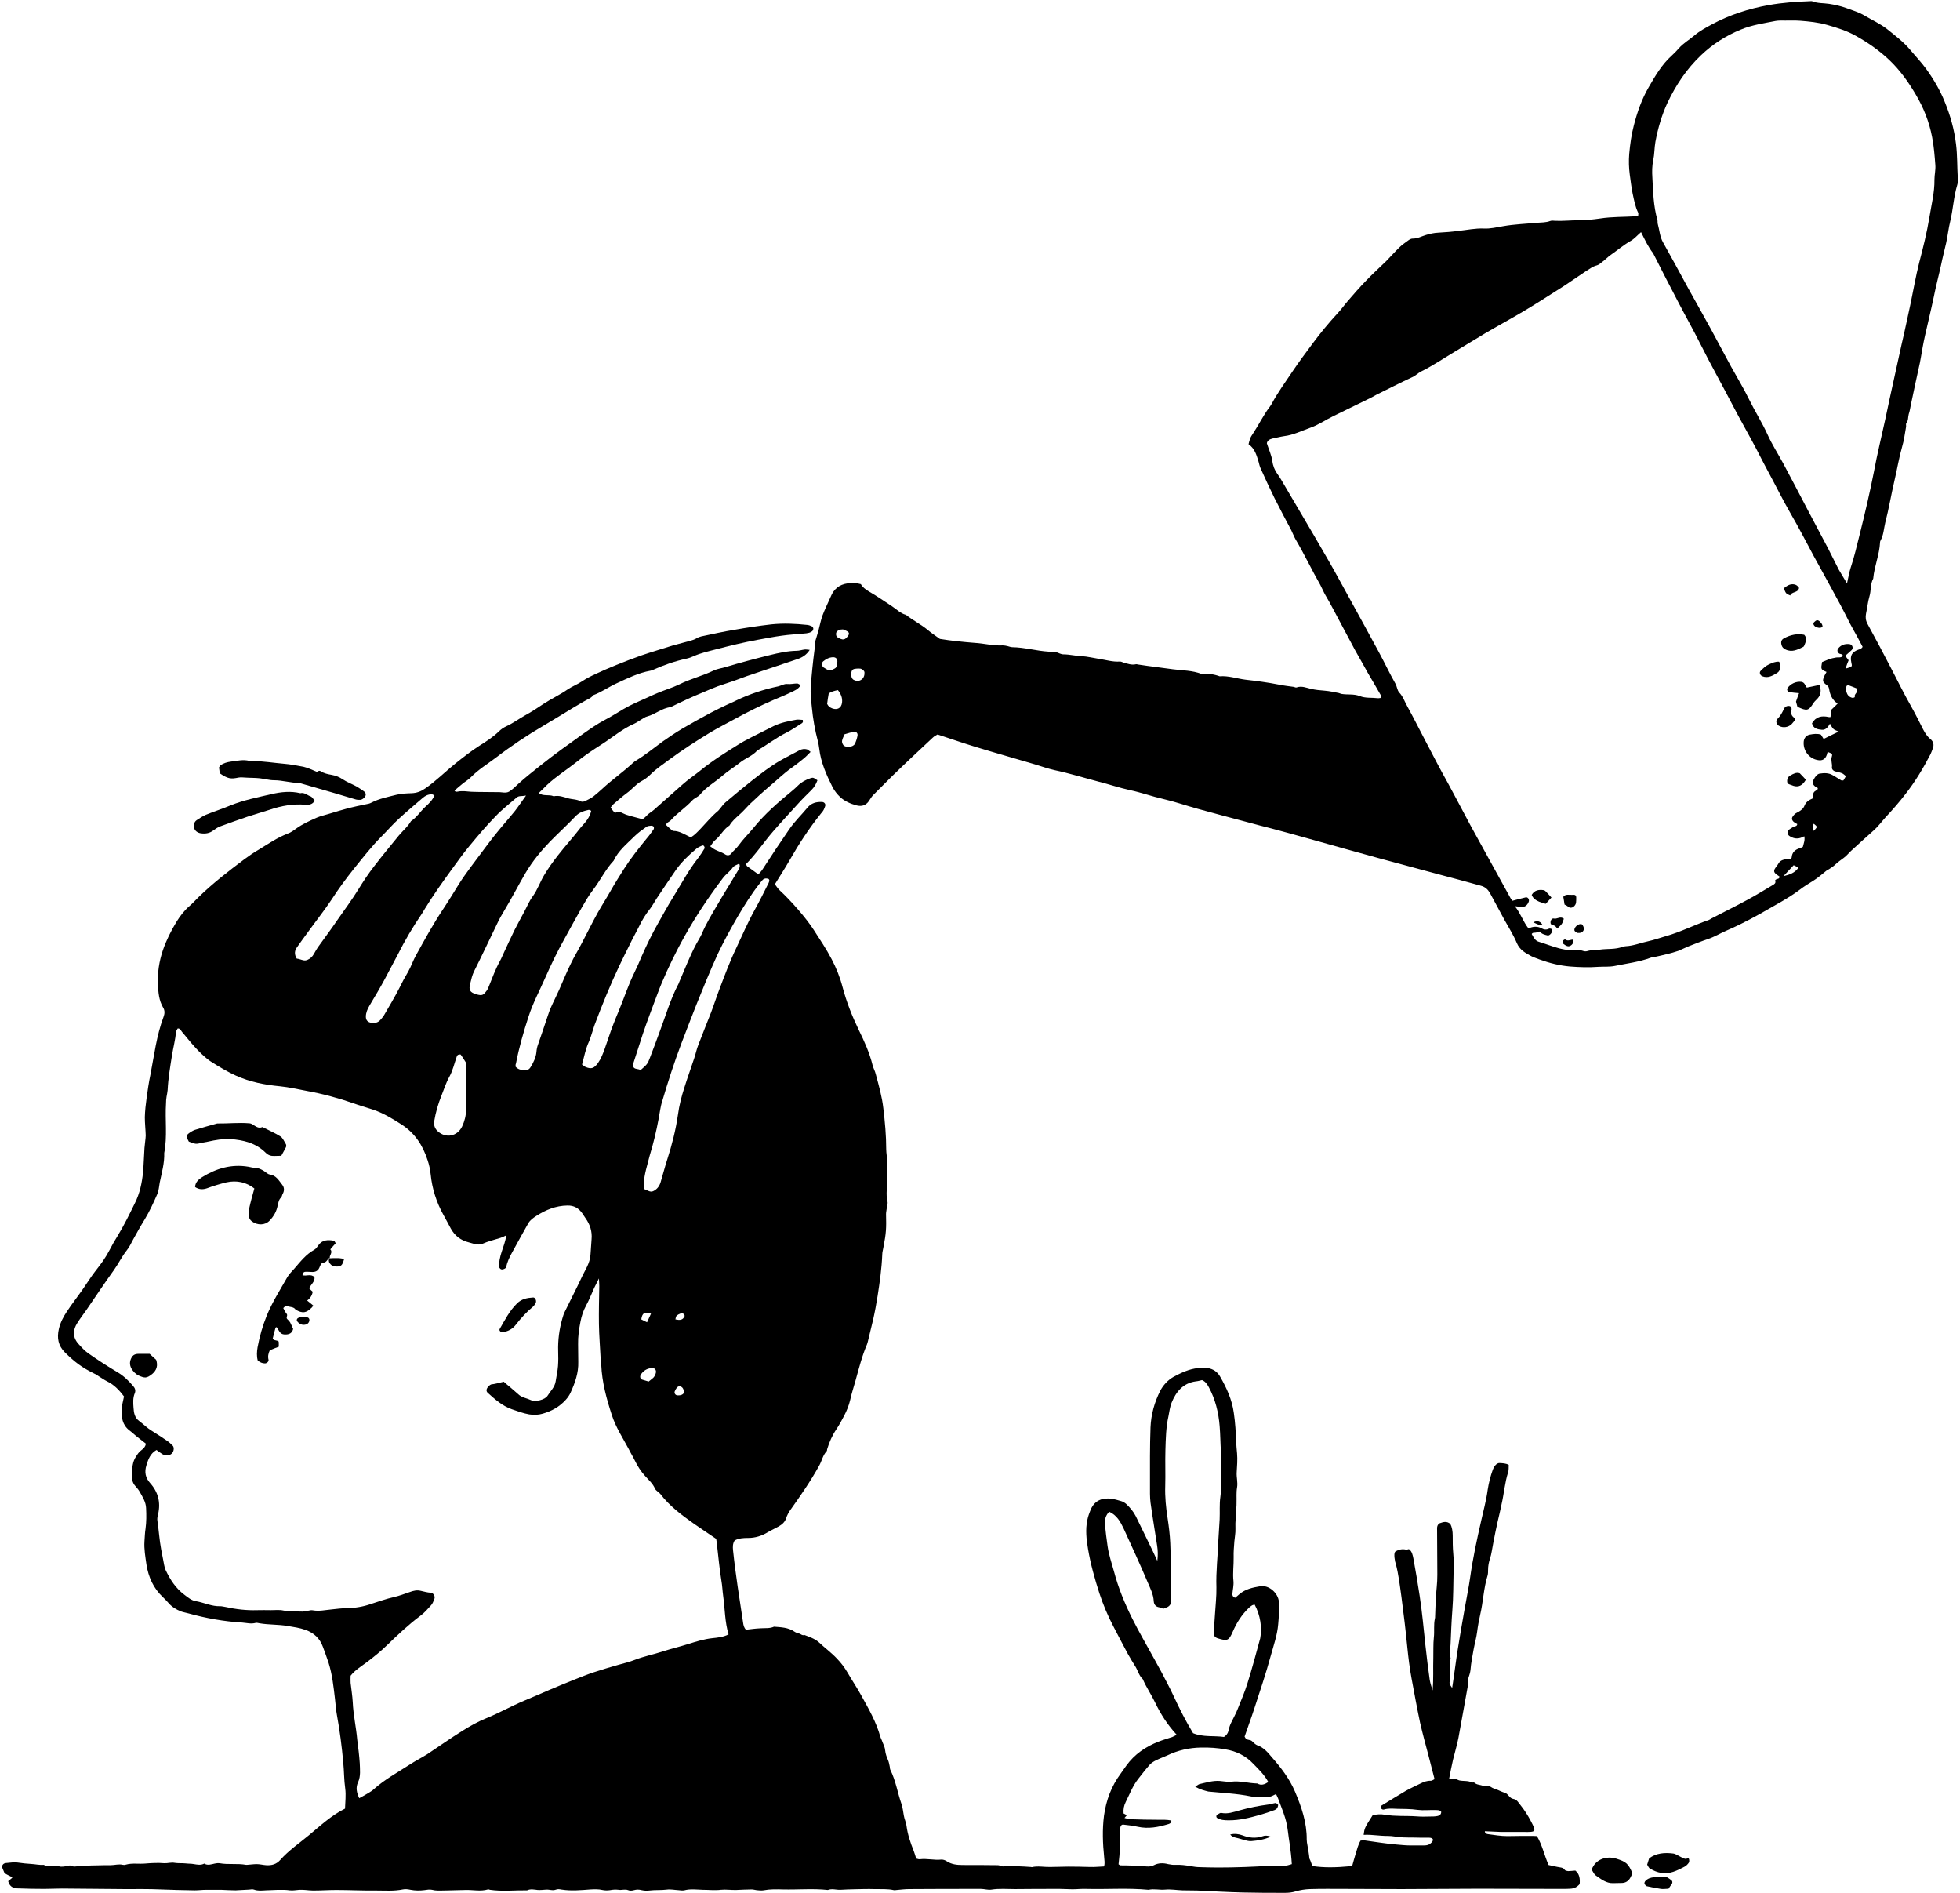 <?xml version="1.0" encoding="UTF-8"?> <svg xmlns="http://www.w3.org/2000/svg" width="232" height="224" viewBox="0 0 232 224" fill="none"> <path d="M155.374 220.833C156.692 221.025 157.988 221.025 160.05 220.833C160.177 220.344 160.326 219.856 160.475 219.346C160.645 218.835 160.751 218.304 161.049 217.815C161.198 217.815 161.368 217.773 161.516 217.794C162.77 217.964 164.024 218.177 165.299 218.283C165.831 218.325 166.362 218.389 166.893 218.389C167.425 218.389 167.977 218.389 168.509 218.389C168.785 218.389 169.04 218.368 169.274 218.198C169.508 218.028 169.678 217.773 169.593 217.645C169.465 217.475 169.274 217.475 169.083 217.475C168.424 217.475 167.765 217.475 167.106 217.454C166.405 217.454 165.725 217.454 165.044 217.327C164.556 217.241 164.046 217.284 163.557 217.242C163.089 217.22 162.643 217.156 162.175 217.135C161.92 217.114 161.665 217.135 161.41 217.135C161.516 216.328 161.516 216.328 162.473 214.819C162.94 214.691 163.45 214.67 163.939 214.755C165.172 214.967 166.405 214.861 167.637 214.946C168.169 214.989 168.721 214.989 169.253 214.967C169.55 214.967 169.869 214.967 170.166 214.904C170.4 214.861 170.592 214.712 170.592 214.415C170.422 214.16 170.124 214.224 169.89 214.202C169.189 214.181 168.487 214.266 167.807 214.181C166.957 214.054 166.128 214.075 165.299 214.054C164.789 214.032 164.301 213.99 163.812 214.139C163.62 214.181 163.45 214.054 163.429 213.82C163.472 213.756 163.493 213.671 163.557 213.65C164.513 213.076 165.448 212.481 166.405 211.928C166.978 211.609 167.574 211.333 168.147 211.057C168.53 210.866 168.913 210.717 169.359 210.738C169.486 210.738 169.635 210.632 169.805 210.547C169.55 209.59 169.316 208.676 169.083 207.741C168.743 206.445 168.381 205.148 168.084 203.831C167.722 202.109 167.404 200.366 167.085 198.645C166.851 197.391 166.702 196.158 166.575 194.883C166.383 192.928 166.15 190.994 165.895 189.06C165.703 187.699 165.555 186.318 165.193 184.979C165.193 184.937 165.172 184.915 165.151 184.873C165.002 184.15 165.002 183.683 165.214 183.576C165.597 183.364 166.001 183.279 166.426 183.385C166.532 183.406 166.638 183.343 166.766 183.321C167.149 183.598 167.212 184.023 167.297 184.426C167.574 185.893 167.807 187.359 168.041 188.847C168.339 190.781 168.509 192.737 168.721 194.692C168.87 196.073 169.04 197.433 169.231 198.794C169.295 199.198 169.444 199.601 169.571 200.048C169.699 198.73 169.614 197.455 169.656 196.201C169.678 195.393 169.635 194.586 169.72 193.778C169.805 193.034 169.678 192.269 169.848 191.525C169.869 191.461 169.869 191.376 169.869 191.291C169.911 190.144 169.933 188.996 170.06 187.827C170.166 186.849 170.124 185.829 170.124 184.852C170.103 183.619 170.124 182.386 170.103 181.153C170.103 180.962 170.081 180.75 170.145 180.58C170.188 180.452 170.315 180.282 170.422 180.261C170.804 180.133 171.229 179.963 171.675 180.346C171.867 180.728 171.952 181.196 171.952 181.727C171.952 182.429 171.952 183.13 172.015 183.81C172.079 184.49 172.079 185.17 172.058 185.85C172.016 187.423 172.037 188.996 171.909 190.569C171.803 191.908 171.76 193.247 171.697 194.607C171.675 195.138 171.527 195.669 171.697 196.18C171.718 196.222 171.697 196.265 171.697 196.286C171.527 197.178 171.739 198.114 171.59 199.006C171.527 199.325 171.718 199.495 171.888 199.75C171.952 199.325 172.015 198.879 172.079 198.454C172.207 197.54 172.334 196.626 172.462 195.733C172.611 194.777 172.781 193.842 172.929 192.885C173.184 191.376 173.461 189.867 173.737 188.358C173.95 187.274 174.077 186.169 174.268 185.064C174.672 182.747 175.203 180.473 175.735 178.199C175.884 177.562 176.011 176.924 176.096 176.287C176.224 175.479 176.415 174.714 176.691 173.949C176.755 173.779 176.84 173.587 176.968 173.439C177.116 173.269 177.265 173.12 177.541 173.141C177.881 173.162 178.221 173.162 178.583 173.354C178.562 173.63 178.604 173.949 178.519 174.204C178.115 175.458 178.03 176.754 177.733 178.029C177.669 178.327 177.605 178.624 177.541 178.922C177.159 180.495 176.84 182.067 176.564 183.64C176.521 183.895 176.457 184.171 176.372 184.426C176.224 184.873 176.139 185.319 176.139 185.787C176.139 186.02 176.139 186.254 176.075 186.467C175.607 187.976 175.565 189.57 175.203 191.1C175.055 191.759 174.927 192.439 174.842 193.119C174.757 193.799 174.566 194.458 174.438 195.138C174.29 195.967 174.12 196.796 174.056 197.646C173.992 198.262 173.609 198.794 173.758 199.431C173.376 201.514 173.014 203.597 172.632 205.658C172.462 206.53 172.207 207.359 171.994 208.23C171.824 208.974 171.675 209.718 171.527 210.504C171.803 210.504 172.016 210.483 172.207 210.504C172.398 210.525 172.568 210.653 172.738 210.696C173.227 210.802 173.737 210.696 174.205 210.929C174.29 210.972 174.46 210.908 174.502 210.951C174.8 211.248 175.246 211.184 175.565 211.354C175.862 211.503 176.16 211.227 176.457 211.461C176.691 211.631 177.01 211.716 177.286 211.822C177.563 211.949 177.839 212.077 178.136 212.162C178.54 212.289 178.668 212.821 179.135 212.885C179.56 212.948 179.752 213.352 179.985 213.628C180.432 214.181 180.836 214.819 181.176 215.456C181.877 216.795 181.856 216.816 180.347 216.795C179.454 216.795 178.583 216.795 177.69 216.795C177.053 216.774 176.394 216.731 175.756 216.71C175.756 216.944 175.947 217.029 176.117 217.05C176.882 217.156 177.648 217.284 178.413 217.284C179.412 217.263 180.411 217.263 181.431 217.263C181.579 217.263 181.728 217.284 181.92 217.284C182.557 218.347 182.791 219.558 183.301 220.706C183.747 220.791 184.194 220.918 184.64 220.982C184.874 221.025 185.065 221.046 185.214 221.28C185.278 221.386 185.49 221.407 185.618 221.428C185.873 221.428 186.149 221.386 186.468 221.365C186.957 221.747 187.042 222.342 186.978 222.959C186.659 223.341 186.298 223.49 185.851 223.511C185.533 223.532 185.235 223.532 184.916 223.532C181.601 223.532 178.285 223.511 174.97 223.511C171.952 223.511 168.955 223.554 165.937 223.554C163.663 223.554 161.389 223.532 159.115 223.532C157.755 223.532 156.416 223.511 155.055 223.554C154.482 223.575 153.908 223.66 153.355 223.83C152.93 223.958 152.526 224 152.101 224C150.443 224 148.786 224 147.128 223.958C145.321 223.915 143.515 223.809 141.708 223.724C141.135 223.702 140.561 223.724 139.966 223.702C139.286 223.681 138.605 223.554 137.904 223.617C137.266 223.681 136.608 223.49 135.949 223.639C133.483 223.405 131.018 223.596 128.553 223.532C128.021 223.511 127.469 223.575 126.937 223.575C126.449 223.575 125.938 223.532 125.45 223.532C123.664 223.532 121.9 223.532 120.115 223.554C119.201 223.554 118.266 223.469 117.352 223.617C116.948 223.681 116.502 223.532 116.098 223.532C113.272 223.532 110.466 223.532 107.639 223.554C107.151 223.554 106.641 223.617 106.152 223.66C106.045 223.66 105.918 223.702 105.812 223.681C105.047 223.511 104.281 223.575 103.516 223.554C102.709 223.532 101.901 223.554 101.093 223.575C100.562 223.575 100.01 223.617 99.478 223.639C98.989 223.66 98.479 223.469 97.99 223.66C96.227 223.469 94.441 223.639 92.677 223.596C91.912 223.575 91.147 223.554 90.361 223.702C90.106 223.745 89.829 223.702 89.553 223.681C89.362 223.66 89.17 223.596 88.979 223.596C88.363 223.596 87.746 223.639 87.151 223.66C86.535 223.681 85.94 223.575 85.323 223.639C84.622 223.724 83.878 223.639 83.177 223.639C82.454 223.617 81.71 223.511 80.988 223.702C80.775 223.745 80.542 223.702 80.308 223.681C79.84 223.66 79.373 223.554 78.926 223.617C78.246 223.702 77.545 223.639 76.865 223.724C76.567 223.766 76.248 223.745 75.951 223.681C75.632 223.596 75.356 223.596 75.037 223.681C74.824 223.745 74.548 223.766 74.357 223.681C73.974 223.532 73.592 223.702 73.23 223.639C72.869 223.596 72.55 223.617 72.21 223.681C71.913 223.724 71.594 223.724 71.296 223.66C70.829 223.554 70.382 223.575 69.915 223.596C68.767 223.681 67.641 223.787 66.493 223.617C66.259 223.575 66.004 223.532 65.813 223.617C65.409 223.766 65.048 223.596 64.665 223.617C64.325 223.639 64.007 223.681 63.645 223.66C63.241 223.617 62.795 223.511 62.391 223.702C60.925 223.681 59.458 223.851 57.992 223.639C57.907 223.617 57.843 223.575 57.758 223.596C56.887 223.851 56.015 223.639 55.123 223.66C54.251 223.681 53.38 223.702 52.508 223.724C52.041 223.724 51.595 223.766 51.127 223.639C50.851 223.575 50.532 223.639 50.213 223.681C49.682 223.745 49.151 223.745 48.598 223.639C48.3 223.575 47.96 223.532 47.684 223.596C46.643 223.809 45.601 223.724 44.56 223.724C42.987 223.745 41.393 223.66 39.82 223.66C38.907 223.66 37.971 223.724 37.057 223.724C36.76 223.724 36.441 223.681 36.144 223.66C35.91 223.639 35.697 223.639 35.463 223.639C35.081 223.66 34.698 223.745 34.316 223.702C33.359 223.575 32.403 223.681 31.447 223.702C30.979 223.724 30.533 223.787 30.065 223.617C29.895 223.554 29.683 223.596 29.491 223.617C28.96 223.639 28.407 223.681 27.876 223.702C27.302 223.702 26.728 223.66 26.154 223.639C25.581 223.639 25.007 223.639 24.433 223.639C23.965 223.639 23.519 223.702 23.052 223.702C22.35 223.702 21.67 223.66 20.969 223.66C20.331 223.639 19.672 223.617 19.035 223.596C17.611 223.532 16.187 223.554 14.742 223.554C12.276 223.532 9.811 223.511 7.324 223.49C6.623 223.49 5.943 223.532 5.241 223.532C4.157 223.532 3.074 223.511 2.011 223.469C1.522 223.447 1.118 223.214 0.969 222.619C1.118 222.491 1.288 222.364 1.458 222.215C1.437 222.194 1.395 222.13 1.352 222.108C1.076 221.96 0.799 221.832 0.544 221.683C0.459 221.492 0.396 221.322 0.311 221.131C0.141 220.812 0.353 220.493 0.714 220.472C1.203 220.429 1.692 220.344 2.202 220.429C2.691 220.493 3.18 220.557 3.669 220.578C4.157 220.6 4.646 220.727 5.156 220.685C5.794 220.982 6.495 220.706 7.154 220.897C7.218 220.918 7.303 220.897 7.388 220.897C7.834 220.918 8.281 220.578 8.727 220.897C9.173 220.855 9.641 220.812 10.087 220.791C10.555 220.77 11.001 220.748 11.469 220.748C12 220.727 12.552 220.727 13.084 220.727C13.573 220.727 14.061 220.557 14.55 220.685C14.656 220.706 14.784 220.706 14.89 220.663C15.634 220.451 16.399 220.6 17.143 220.536C17.908 220.472 18.673 220.429 19.439 220.493C19.864 220.515 20.267 220.366 20.692 220.451C21.096 220.515 21.543 220.472 21.946 220.514C22.286 220.557 22.627 220.536 22.966 220.6C23.349 220.663 23.795 220.748 24.178 220.536C24.582 220.791 25.007 220.621 25.411 220.536C25.602 220.493 25.793 220.472 25.985 220.493C27.026 220.685 28.089 220.493 29.13 220.685C29.172 220.685 29.215 220.685 29.236 220.685C29.619 220.663 30.001 220.6 30.384 220.6C30.767 220.6 31.149 220.706 31.51 220.727C32.148 220.77 32.722 220.621 33.168 220.111C34.167 218.984 35.421 218.134 36.569 217.178C37.929 216.051 39.204 214.84 40.84 214.032C40.862 213.246 40.968 212.438 40.862 211.652C40.713 210.61 40.734 209.59 40.628 208.549C40.458 206.679 40.224 204.83 39.884 202.981C39.757 202.343 39.735 201.684 39.65 201.047C39.48 199.601 39.331 198.156 38.885 196.753C38.673 196.137 38.46 195.521 38.226 194.904C37.865 193.905 37.185 193.247 36.165 192.885C35.463 192.63 34.762 192.545 34.039 192.418C32.934 192.226 31.808 192.29 30.703 192.099C30.554 192.078 30.384 192.014 30.256 192.056C29.725 192.205 29.194 192.056 28.662 192.014C26.495 191.886 24.39 191.504 22.308 190.93C22.01 190.845 21.713 190.802 21.415 190.696C20.841 190.462 20.31 190.144 19.906 189.655C19.715 189.421 19.481 189.208 19.268 188.996C18.163 187.955 17.568 186.637 17.334 185.149C17.207 184.235 17.037 183.321 17.101 182.386C17.143 181.897 17.143 181.409 17.228 180.898C17.334 180.112 17.334 179.283 17.292 178.476C17.271 177.774 16.888 177.158 16.548 176.563C16.421 176.329 16.25 176.116 16.059 175.904C15.655 175.479 15.57 174.969 15.613 174.395C15.655 173.694 15.677 173.014 16.081 172.397C16.272 172.1 16.442 171.823 16.739 171.611C16.994 171.42 17.207 171.207 17.271 170.846C16.909 170.569 16.548 170.293 16.208 170.017C15.911 169.783 15.634 169.507 15.315 169.273C14.486 168.635 14.359 167.743 14.402 166.786C14.423 166.297 14.572 165.809 14.678 165.256C14.146 164.555 13.53 163.875 12.68 163.471C12.34 163.301 12.021 163.067 11.702 162.876C11.532 162.769 11.383 162.642 11.213 162.578C9.683 161.834 8.833 161.175 7.685 160.049C6.878 159.241 6.729 158.328 6.963 157.286C7.133 156.521 7.494 155.841 7.919 155.203C8.493 154.332 9.131 153.524 9.726 152.674C10.13 152.1 10.491 151.526 10.895 150.953C11.32 150.358 11.787 149.805 12.212 149.189C12.489 148.785 12.744 148.36 12.977 147.913C13.275 147.34 13.594 146.766 13.934 146.234C14.699 144.98 15.337 143.663 15.974 142.366C16.548 141.219 16.803 139.986 16.931 138.732C17.016 137.776 17.037 136.819 17.101 135.863C17.122 135.587 17.164 135.332 17.186 135.055C17.207 134.821 17.249 134.609 17.249 134.375C17.228 133.652 17.143 132.93 17.143 132.207C17.164 131.442 17.249 130.677 17.356 129.912C17.483 128.998 17.611 128.084 17.802 127.192C18.248 124.896 18.525 122.558 19.354 120.348C19.502 119.965 19.523 119.583 19.311 119.243C18.801 118.371 18.737 117.436 18.695 116.459C18.631 115.098 18.843 113.759 19.268 112.484C19.672 111.294 20.246 110.146 20.905 109.063C21.33 108.382 21.819 107.745 22.435 107.213C22.818 106.895 23.137 106.512 23.498 106.172C25.177 104.536 27.047 103.09 28.917 101.688C29.47 101.284 30.044 100.88 30.639 100.54C31.765 99.86 32.828 99.116 34.061 98.648C34.422 98.521 34.741 98.287 35.06 98.053C35.825 97.501 36.654 97.139 37.504 96.757C37.95 96.566 38.46 96.459 38.928 96.311C39.693 96.077 40.479 95.843 41.266 95.63C41.924 95.46 42.605 95.333 43.285 95.184C43.518 95.142 43.752 95.099 43.944 94.993C44.879 94.504 45.899 94.313 46.898 94.058C47.493 93.909 48.109 93.888 48.725 93.866C49.321 93.845 49.831 93.654 50.319 93.314C51.595 92.442 52.679 91.337 53.869 90.381C54.804 89.637 55.739 88.893 56.738 88.256C57.546 87.746 58.353 87.235 59.054 86.555C59.288 86.322 59.586 86.109 59.905 85.96C60.712 85.599 61.414 85.068 62.179 84.642C62.923 84.239 63.624 83.771 64.325 83.304C65.26 82.687 66.281 82.22 67.195 81.582C67.726 81.221 68.364 80.987 68.895 80.626C69.405 80.286 69.957 80.009 70.51 79.754C71.318 79.372 72.125 79.032 72.954 78.692C73.953 78.288 74.952 77.905 75.972 77.544C77.162 77.14 78.395 76.779 79.606 76.396C80.053 76.269 80.499 76.162 80.945 76.035C81.455 75.886 82.008 75.801 82.476 75.525C82.646 75.419 82.837 75.355 83.007 75.312C84.325 75.036 85.642 74.739 86.96 74.526C88.405 74.271 89.829 74.058 91.296 73.888C92.72 73.74 94.144 73.803 95.546 73.952C95.738 73.973 95.929 74.037 96.099 74.122C96.184 74.165 96.269 74.292 96.269 74.398C96.269 74.505 96.205 74.632 96.141 74.696C96.014 74.781 95.865 74.866 95.738 74.887C95.546 74.93 95.355 74.972 95.164 74.972C94.292 75.057 93.4 75.1 92.528 75.227C91.572 75.355 90.637 75.546 89.68 75.716C88.023 76.014 86.386 76.418 84.75 76.843C83.857 77.076 82.964 77.268 82.114 77.65C81.838 77.778 81.54 77.884 81.243 77.948C79.883 78.245 78.586 78.692 77.311 79.266C77.205 79.308 77.099 79.35 76.992 79.372C75.568 79.627 74.293 80.264 72.997 80.859C72.061 81.284 71.211 81.901 70.234 82.262C69.936 82.666 69.447 82.793 69.044 83.049C68.64 83.282 68.236 83.516 67.853 83.75C66.706 84.451 65.558 85.153 64.41 85.833C62.413 87.002 60.5 88.277 58.672 89.68C57.694 90.423 56.632 91.061 55.76 91.954C55.484 92.251 55.101 92.464 54.761 92.74C54.443 92.995 54.124 93.271 53.805 93.548C53.89 93.739 54.06 93.696 54.188 93.675C54.719 93.569 55.25 93.654 55.782 93.696C56.738 93.739 57.716 93.718 58.672 93.739C58.757 93.739 58.821 93.739 58.906 93.739C59.373 93.718 59.862 93.909 60.266 93.675C60.648 93.441 60.989 93.101 61.329 92.782C62.2 91.975 63.156 91.252 64.07 90.508C65.664 89.233 67.322 88.064 68.98 86.874C69.83 86.279 70.659 85.684 71.594 85.195C72.338 84.813 73.06 84.345 73.783 83.92C74.718 83.367 75.717 82.963 76.695 82.517C77.077 82.347 77.46 82.156 77.842 82.007C78.692 81.646 79.585 81.391 80.414 80.987C81.732 80.328 83.156 79.988 84.473 79.35C84.877 79.159 85.345 79.095 85.791 78.968C87.555 78.437 89.319 77.969 91.126 77.523C92.167 77.268 93.209 77.034 94.314 77.013C94.611 77.013 94.909 76.906 95.228 76.864C95.398 76.843 95.589 76.885 95.844 76.906C95.461 77.501 94.972 77.799 94.42 77.99C92.422 78.67 90.403 79.329 88.405 80.009C87.895 80.179 87.406 80.392 86.896 80.562C86.237 80.796 85.579 80.987 84.941 81.221C84.367 81.433 83.793 81.688 83.241 81.922C81.923 82.453 80.627 83.07 79.373 83.686C78.353 83.792 77.566 84.536 76.588 84.791C76.376 84.834 76.185 85.004 75.972 85.11C75.675 85.28 75.398 85.493 75.079 85.641C73.656 86.258 72.487 87.278 71.19 88.107C70.191 88.744 69.192 89.403 68.278 90.147C67.109 91.082 65.834 91.869 64.75 92.889C64.432 93.208 64.113 93.526 63.773 93.845C64.325 94.27 64.984 93.973 65.537 94.228C66.132 94.1 66.663 94.291 67.216 94.462C67.726 94.61 68.278 94.568 68.767 94.844C68.874 94.908 69.086 94.865 69.214 94.823C69.554 94.653 69.915 94.483 70.213 94.27C70.574 93.994 70.914 93.675 71.254 93.378C72.444 92.272 73.762 91.359 74.952 90.253C75.058 90.147 75.186 90.062 75.335 89.977C76.418 89.318 77.396 88.511 78.416 87.767C79.203 87.214 79.989 86.683 80.818 86.194C81.902 85.556 83.028 84.94 84.133 84.345C84.728 84.026 85.366 83.729 85.982 83.431C86.365 83.24 86.769 83.091 87.13 82.9C88.724 82.135 90.382 81.582 92.125 81.221C92.486 81.136 92.805 80.902 93.209 80.945C93.591 80.987 93.974 80.881 94.356 80.881C94.484 80.881 94.611 81.008 94.781 81.072C94.484 81.582 93.995 81.752 93.549 81.965C92.89 82.283 92.21 82.56 91.551 82.836C90.042 83.495 88.554 84.218 87.088 85.025C86.046 85.599 84.984 86.13 83.963 86.747C82.327 87.746 80.712 88.787 79.16 89.935C78.416 90.487 77.651 90.997 76.992 91.656C76.674 91.975 76.291 92.251 75.887 92.464C75.249 92.825 74.803 93.42 74.208 93.845C73.656 94.249 73.145 94.717 72.614 95.163C72.508 95.269 72.423 95.397 72.274 95.567C72.38 95.716 72.487 95.864 72.614 96.013C72.699 96.098 72.848 96.204 72.89 96.162C73.358 95.928 73.698 96.268 74.081 96.396C74.697 96.608 75.335 96.736 76.057 96.948C76.163 96.863 76.355 96.736 76.503 96.566C76.758 96.268 77.099 96.098 77.396 95.843C78.501 94.844 79.649 93.866 80.754 92.868C81.434 92.251 82.221 91.741 82.922 91.167C84.303 90.041 85.791 89.106 87.3 88.171C88.299 87.533 89.383 87.044 90.446 86.492C90.828 86.3 91.211 86.109 91.593 85.918C92.422 85.514 93.336 85.344 94.25 85.174C94.505 85.131 94.781 85.195 95.015 85.195C95.1 85.429 94.994 85.556 94.866 85.62C94.271 85.981 93.719 86.385 93.081 86.704C91.87 87.299 90.807 88.149 89.638 88.808C89.064 89.467 88.235 89.722 87.576 90.253C86.918 90.785 86.195 91.21 85.557 91.762C84.665 92.549 83.602 93.123 82.837 94.058C82.752 94.164 82.603 94.249 82.476 94.334C82.284 94.462 82.072 94.568 81.923 94.738C81.158 95.588 80.159 96.204 79.394 97.076C79.224 97.267 78.905 97.309 78.841 97.628C79.054 97.841 79.288 98.032 79.5 98.223C79.564 98.266 79.628 98.33 79.691 98.33C80.457 98.33 81.073 98.776 81.774 99.095C82.221 98.818 82.603 98.415 82.964 98.032C83.623 97.331 84.24 96.587 84.984 95.971C85.09 95.885 85.175 95.737 85.281 95.63C85.472 95.397 85.642 95.142 85.876 94.95C86.896 94.079 87.938 93.229 89 92.379C90.063 91.55 91.126 90.721 92.295 90.041C93.06 89.594 93.867 89.212 94.632 88.787C94.909 88.638 95.228 88.596 95.525 88.681C95.653 88.723 95.759 88.851 95.95 88.978C95.631 89.297 95.376 89.573 95.079 89.807C94.632 90.168 94.186 90.53 93.697 90.87C92.783 91.507 91.997 92.294 91.126 93.016C90.297 93.718 89.51 94.44 88.724 95.184C88.32 95.588 87.959 96.034 87.513 96.417C87.088 96.799 86.641 97.182 86.344 97.692C85.642 98.117 85.302 98.903 84.665 99.413C84.431 99.605 84.282 99.881 84.07 100.157C84.282 100.306 84.452 100.455 84.665 100.561C85.047 100.752 85.451 100.859 85.812 101.093C86.046 101.263 86.365 101.263 86.556 101.008C86.811 100.667 87.151 100.434 87.406 100.072C87.938 99.329 88.597 98.691 89.192 97.968C90.531 96.311 92.125 94.929 93.761 93.59C93.995 93.399 94.229 93.186 94.441 92.974C94.866 92.549 95.355 92.294 95.908 92.102C96.248 91.996 96.248 91.996 96.758 92.336C96.609 92.761 96.397 93.144 96.056 93.484C95.504 94.037 94.951 94.568 94.441 95.142C93.463 96.225 92.465 97.288 91.508 98.393C90.403 99.669 89.489 101.071 88.299 102.261C88.363 102.389 88.384 102.474 88.448 102.517C88.873 102.835 89.298 103.133 89.766 103.473C89.936 103.282 90.106 103.112 90.233 102.92C91.274 101.305 92.337 99.711 93.421 98.138C94.059 97.203 94.866 96.438 95.568 95.588C96.014 95.035 96.63 94.865 97.332 94.908C97.587 94.929 97.757 95.163 97.672 95.397C97.629 95.545 97.565 95.694 97.502 95.822C97.417 95.992 97.289 96.141 97.162 96.289C95.759 98.032 94.547 99.902 93.442 101.836C92.911 102.772 92.316 103.664 91.721 104.642C91.912 104.897 92.082 105.173 92.295 105.364C93.591 106.555 95.44 108.659 96.333 110.061C97.055 111.188 97.82 112.314 98.437 113.504C98.989 114.546 99.436 115.672 99.733 116.82C100.201 118.584 100.86 120.242 101.646 121.878C102.305 123.217 102.921 124.577 103.283 126.044C103.368 126.405 103.58 126.745 103.665 127.128C104.026 128.467 104.409 129.806 104.558 131.166C104.749 132.76 104.898 134.375 104.898 135.99C104.898 136.479 105.025 136.989 104.983 137.478C104.94 137.946 104.983 138.392 105.025 138.838C105.047 139.072 105.047 139.306 105.047 139.54C105.025 140.411 104.834 141.304 105.047 142.175C105.11 142.43 105.004 142.706 104.962 142.983C104.94 143.216 104.877 143.45 104.877 143.663C104.919 145.384 104.898 145.894 104.558 147.658C104.515 147.913 104.43 148.19 104.43 148.445C104.366 150.103 104.133 151.739 103.878 153.376C103.729 154.311 103.559 155.246 103.346 156.181C103.155 157.01 102.942 157.817 102.751 158.646C102.709 158.795 102.687 158.944 102.624 159.093C102.029 160.474 101.667 161.941 101.263 163.386C101.051 164.151 100.796 164.916 100.626 165.702C100.477 166.34 100.222 166.956 99.924 167.53C99.648 168.061 99.351 168.614 99.011 169.124C98.522 169.847 98.16 170.654 97.906 171.505C97.884 171.568 97.906 171.675 97.863 171.717C97.395 172.206 97.289 172.865 96.97 173.439C95.95 175.288 94.739 177.03 93.527 178.731C93.336 179.007 93.166 179.326 93.06 179.645C92.911 180.133 92.571 180.41 92.167 180.643C91.721 180.898 91.274 181.09 90.849 181.345C90.148 181.77 89.383 182.004 88.554 182.004C88.023 182.004 87.47 182.025 86.96 182.301C86.726 182.662 86.726 183.045 86.769 183.47C87.066 186.339 87.534 189.187 87.959 192.035C88.001 192.333 88.065 192.63 88.299 192.864C88.873 192.8 89.447 192.715 90.02 192.694C90.552 192.652 91.104 192.737 91.615 192.503C92.443 192.566 93.293 192.588 94.016 193.077C94.207 193.204 94.377 193.268 94.59 193.31C94.781 193.353 94.951 193.587 95.206 193.48C95.801 193.714 96.418 193.905 96.928 194.352C97.629 195.011 98.415 195.584 99.074 196.286C99.563 196.796 99.967 197.327 100.328 197.944C100.838 198.836 101.433 199.708 101.922 200.6C102.794 202.173 103.708 203.746 104.196 205.51C104.26 205.722 104.388 205.935 104.451 206.147C104.579 206.466 104.749 206.785 104.77 207.125C104.813 207.571 104.962 207.933 105.132 208.336C105.217 208.549 105.259 208.783 105.302 208.995C105.344 209.144 105.323 209.314 105.387 209.442C106.024 210.717 106.237 212.141 106.704 213.48C106.853 213.905 106.896 214.372 106.981 214.84C107.044 215.244 107.236 215.626 107.299 216.051C107.427 217.071 107.767 218.07 108.15 219.027C108.256 219.303 108.341 219.601 108.447 219.941C108.575 219.962 108.723 220.047 108.872 220.026C109.722 219.919 110.551 220.153 111.401 220.068C111.614 220.047 111.869 220.132 112.06 220.259C112.634 220.642 113.293 220.706 113.952 220.706C115.333 220.706 116.715 220.706 118.096 220.727C118.351 220.727 118.649 220.94 118.861 220.855C119.392 220.685 119.924 220.855 120.434 220.855C120.965 220.876 121.497 220.897 122.028 220.94C122.07 220.94 122.113 220.961 122.134 220.961C122.857 220.791 123.579 220.961 124.302 220.94C125.025 220.94 125.768 220.897 126.491 220.897C127.341 220.897 128.191 220.918 129.041 220.94C129.573 220.961 130.104 220.897 130.678 220.876C130.805 220.493 130.72 220.153 130.699 219.813C130.529 218.155 130.465 216.519 130.678 214.861C130.933 213.033 131.549 211.376 132.654 209.888C132.888 209.569 133.101 209.25 133.313 208.953C134.291 207.593 135.609 206.7 137.139 206.105C137.67 205.892 138.223 205.744 138.775 205.552C138.945 205.488 139.094 205.382 139.286 205.297C138.202 204.128 137.373 202.832 136.714 201.45C136.268 200.515 135.672 199.665 135.269 198.709C134.822 198.305 134.695 197.71 134.397 197.221C134.1 196.732 133.781 196.243 133.505 195.733C132.91 194.649 132.357 193.544 131.783 192.46C131.124 191.206 130.572 189.889 130.125 188.528C129.573 186.807 129.084 185.085 128.786 183.3C128.595 182.174 128.468 181.026 128.701 179.9C128.786 179.453 128.956 179.007 129.126 178.603C129.615 177.477 130.614 177.222 131.613 177.37C131.996 177.434 132.357 177.54 132.718 177.647C132.931 177.71 133.143 177.838 133.313 177.987C133.76 178.412 134.163 178.879 134.44 179.432C135.12 180.813 135.779 182.195 136.459 183.576C136.629 183.916 136.778 184.278 136.99 184.724C137.075 184.065 137.054 183.491 136.969 182.939C136.714 181.239 136.416 179.517 136.183 177.817C136.098 177.137 136.119 176.435 136.119 175.734C136.119 173.46 136.098 171.186 136.183 168.912C136.246 167.403 136.65 165.936 137.33 164.597C137.67 163.938 138.223 163.322 138.903 162.939C139.817 162.451 140.752 162.004 141.815 161.898C142.197 161.856 142.58 161.834 142.962 161.898C143.6 162.004 144.11 162.344 144.429 162.918C145.194 164.257 145.832 165.639 146.044 167.211C146.214 168.359 146.278 169.485 146.32 170.633C146.342 171.079 146.384 171.547 146.427 171.993C146.49 172.737 146.427 173.481 146.384 174.225C146.342 174.841 146.533 175.415 146.427 176.031C146.32 176.627 146.384 177.243 146.363 177.838C146.363 178.029 146.363 178.221 146.342 178.412C146.32 179.241 146.193 180.091 146.235 180.92C146.257 181.409 146.15 181.919 146.108 182.407C146.065 183.024 146.002 183.64 146.023 184.256C146.044 185.213 145.895 186.169 146.002 187.126C146.044 187.614 145.917 188.125 145.874 188.613C145.853 188.826 145.959 188.996 146.193 189.081C146.363 188.953 146.533 188.805 146.703 188.656C147.404 188.061 148.254 187.87 149.147 187.721C150.231 187.529 151.315 188.571 151.379 189.57C151.421 190.462 151.379 191.334 151.294 192.226C151.187 193.502 150.762 194.692 150.422 195.925C149.848 198.029 149.147 200.111 148.467 202.194C148.106 203.321 147.681 204.426 147.319 205.51C147.362 205.595 147.383 205.637 147.404 205.658C147.574 205.977 147.978 205.829 148.212 206.062C148.403 206.254 148.616 206.466 148.849 206.551C149.593 206.806 150.061 207.38 150.528 207.933C151.612 209.165 152.633 210.483 153.291 212.034C154.057 213.841 154.694 215.69 154.673 217.688C154.673 217.922 154.715 218.134 154.758 218.368C154.843 218.899 154.949 219.409 154.992 219.941C155.183 220.281 155.204 220.578 155.374 220.833ZM59.628 163.513C59.883 163.747 60.117 163.938 60.351 164.13C60.733 164.448 61.095 164.789 61.477 165.107C61.86 165.405 62.37 165.469 62.816 165.681C63.348 165.936 64.517 165.66 64.814 165.171C65.154 164.618 65.664 164.172 65.771 163.471C65.856 162.876 66.004 162.259 66.047 161.664C66.089 161.09 66.089 160.517 66.068 159.922C66.026 158.604 66.196 157.307 66.557 156.053C66.642 155.756 66.727 155.458 66.876 155.182C67.513 153.864 68.193 152.568 68.81 151.25C69.214 150.358 69.83 149.529 69.894 148.487C69.936 147.871 69.979 147.255 70.021 146.659C70.106 145.746 69.851 144.917 69.299 144.152C69.171 143.96 69.044 143.769 68.916 143.578C68.491 142.961 67.917 142.643 67.152 142.664C65.792 142.685 64.602 143.174 63.475 143.897C63.114 144.13 62.774 144.364 62.54 144.747C61.881 145.916 61.222 147.106 60.585 148.275C60.287 148.806 60.032 149.38 59.905 149.975C59.883 150.081 59.692 150.166 59.565 150.209C59.416 150.251 59.267 150.251 59.118 150.039C58.927 148.721 59.756 147.531 59.926 146.192C59.671 146.319 59.458 146.426 59.246 146.489C58.523 146.723 57.758 146.893 57.057 147.212C56.844 147.318 56.525 147.276 56.27 147.233C56.015 147.191 55.76 147.085 55.484 147.021C54.528 146.787 53.826 146.234 53.359 145.384C53.061 144.832 52.785 144.3 52.487 143.769C51.658 142.281 51.148 140.666 50.978 138.987C50.914 138.413 50.808 137.861 50.617 137.308C50.043 135.523 49.087 134.056 47.471 133.036C46.409 132.356 45.325 131.697 44.092 131.293C43.327 131.038 42.541 130.826 41.797 130.55C40.012 129.933 38.205 129.444 36.335 129.104C35.272 128.913 34.231 128.658 33.147 128.552C31.34 128.382 29.576 128.042 27.897 127.277C26.877 126.809 25.921 126.235 24.986 125.64C24.816 125.534 24.667 125.427 24.518 125.3C23.562 124.514 22.754 123.6 21.989 122.643C21.84 122.473 21.691 122.282 21.543 122.112C21.415 121.963 21.351 121.687 21.032 121.708C20.969 121.836 20.863 121.963 20.841 122.091C20.756 123.047 20.501 123.982 20.352 124.917C20.14 126.278 19.906 127.617 19.842 128.998C19.821 129.253 19.757 129.529 19.715 129.784C19.672 130.039 19.651 130.316 19.651 130.571C19.523 132.526 19.821 134.503 19.439 136.437C19.481 137.648 19.141 138.796 18.907 139.943C18.822 140.39 18.801 140.879 18.631 141.282C18.185 142.303 17.717 143.323 17.143 144.279C16.654 145.065 16.208 145.873 15.762 146.681C15.528 147.127 15.315 147.573 14.997 147.977C14.423 148.7 14.019 149.55 13.488 150.294C12.382 151.824 11.341 153.397 10.278 154.948C9.917 155.48 9.492 156.011 9.152 156.563C8.642 157.35 8.557 158.2 9.258 159.008C9.641 159.433 10.045 159.879 10.512 160.198C11.639 160.984 12.786 161.728 13.976 162.429C14.678 162.854 15.23 163.407 15.762 164.023C15.995 164.278 16.081 164.576 15.953 164.874C15.719 165.426 15.762 166.021 15.804 166.595C15.847 167.169 15.911 167.764 16.506 168.189C16.994 168.55 17.419 168.997 17.951 169.315C18.567 169.698 19.183 170.102 19.779 170.506C20.034 170.676 20.246 170.888 20.459 171.101C20.522 171.164 20.565 171.313 20.565 171.42C20.565 171.887 20.246 172.227 19.779 172.227C19.587 172.227 19.396 172.185 19.247 172.1C18.992 171.951 18.758 171.76 18.525 171.59C17.781 172.015 17.547 172.695 17.334 173.396C17.079 174.204 17.207 174.884 17.781 175.521C18.716 176.563 19.035 177.795 18.716 179.177C18.652 179.432 18.588 179.708 18.631 179.963C18.801 181.09 18.865 182.237 19.077 183.364C19.162 183.768 19.226 184.171 19.311 184.575C19.396 184.979 19.439 185.425 19.608 185.808C20.14 186.934 20.799 187.955 21.819 188.72C22.244 189.038 22.648 189.4 23.2 189.485C24.178 189.655 25.071 190.122 26.091 190.08C26.282 190.08 26.473 190.144 26.665 190.165C27.919 190.441 29.172 190.59 30.448 190.547C30.979 190.526 31.532 190.547 32.063 190.547C32.573 190.547 33.083 190.484 33.551 190.59C34.082 190.696 34.592 190.611 35.123 190.675C35.591 190.739 36.037 190.739 36.484 190.611C36.675 190.569 36.866 190.526 37.057 190.569C37.78 190.696 38.503 190.526 39.225 190.462C39.842 190.399 40.437 190.314 41.053 190.314C42.031 190.292 42.966 190.144 43.88 189.825C44.794 189.527 45.708 189.208 46.643 188.996C47.28 188.847 47.897 188.613 48.513 188.401C48.917 188.252 49.342 188.146 49.767 188.252C50.171 188.337 50.575 188.465 51 188.486C51.297 188.507 51.531 188.911 51.425 189.187C51.318 189.464 51.212 189.782 51 189.995C50.617 190.42 50.234 190.866 49.767 191.206C48.343 192.269 47.068 193.48 45.792 194.713C45.07 195.414 44.305 196.031 43.497 196.647C42.796 197.178 42.031 197.625 41.499 198.305C41.499 198.624 41.478 198.879 41.499 199.155C41.584 199.92 41.712 200.685 41.754 201.45C41.818 202.938 42.158 204.405 42.286 205.892C42.328 206.36 42.413 206.806 42.456 207.274C42.498 207.741 42.562 208.188 42.583 208.655C42.605 209.399 42.711 210.185 42.392 210.887C42.073 211.546 42.222 212.141 42.52 212.8C42.923 212.587 43.285 212.375 43.646 212.162C43.837 212.034 44.05 211.928 44.22 211.758C45.516 210.589 47.047 209.76 48.492 208.825C49.172 208.379 49.894 208.018 50.575 207.593C51.956 206.679 53.295 205.722 54.698 204.851C55.611 204.277 56.547 203.746 57.546 203.342C59.076 202.726 60.521 201.897 62.051 201.259C63.05 200.855 64.028 200.409 65.027 199.984C66.026 199.559 67.025 199.155 68.023 198.751C68.767 198.454 69.511 198.156 70.276 197.901C71.233 197.582 72.189 197.306 73.145 197.03C73.804 196.838 74.484 196.69 75.122 196.435C76.206 196.01 77.332 195.797 78.438 195.436C79.415 195.117 80.435 194.883 81.434 194.564C82.391 194.267 83.326 193.969 84.325 193.863C84.941 193.799 85.621 193.735 86.237 193.417C85.791 191.929 85.812 190.399 85.6 188.868C85.515 188.252 85.494 187.636 85.387 187.041C85.153 185.595 85.026 184.15 84.856 182.705C84.835 182.471 84.792 182.259 84.771 182.11C83.836 181.472 82.964 180.898 82.114 180.303C80.669 179.283 79.245 178.221 78.161 176.797C77.97 176.563 77.63 176.414 77.524 176.159C77.269 175.564 76.801 175.16 76.397 174.714C75.866 174.14 75.462 173.502 75.122 172.801C74.909 172.355 74.633 171.93 74.421 171.483C73.719 170.166 72.89 168.912 72.423 167.466C71.785 165.511 71.254 163.556 71.169 161.515C71.169 161.324 71.105 161.133 71.105 160.942C71.041 159.518 70.914 158.115 70.893 156.691C70.871 155.182 70.914 153.694 70.935 152.185C70.935 151.952 70.914 151.718 70.893 151.293C70.659 151.782 70.489 152.079 70.34 152.398C70.021 153.099 69.745 153.822 69.384 154.481C69.044 155.097 68.831 155.756 68.704 156.436C68.534 157.307 68.406 158.179 68.427 159.071C68.448 159.773 68.427 160.453 68.448 161.154C68.491 162.472 68.066 163.641 67.535 164.81C67.386 165.129 67.195 165.405 66.961 165.66C66.217 166.489 65.282 166.999 64.24 167.296C63.73 167.445 63.199 167.466 62.646 167.381C61.924 167.254 61.244 166.999 60.563 166.765C59.437 166.361 58.587 165.596 57.737 164.831C57.546 164.661 57.546 164.427 57.716 164.193C57.822 164.045 57.971 163.896 58.141 163.832C58.544 163.79 59.033 163.662 59.628 163.513ZM148.509 189.889C148.361 189.931 148.276 189.931 148.212 189.974C148.084 190.059 147.957 190.144 147.851 190.25C147 191.058 146.384 192.014 145.917 193.098C145.449 194.182 145.258 194.224 144.153 193.884C143.812 193.778 143.642 193.565 143.664 193.204C143.706 192.481 143.77 191.78 143.812 191.058C143.876 189.995 144.004 188.911 143.982 187.848C143.919 185.957 144.153 184.086 144.216 182.216C144.259 181.409 144.323 180.622 144.365 179.815C144.408 178.922 144.323 178.029 144.45 177.158C144.556 176.35 144.578 175.543 144.578 174.735C144.578 173.736 144.578 172.737 144.514 171.738C144.45 170.761 144.45 169.762 144.365 168.763C144.238 167.148 143.855 165.596 143.09 164.172C142.899 163.832 142.707 163.492 142.282 163.322C142.07 163.365 141.815 163.45 141.538 163.471C140.029 163.683 139.2 164.703 138.669 166.021C138.478 166.51 138.414 167.063 138.308 167.594C138.01 168.912 137.989 170.251 137.947 171.59C137.904 173.014 137.968 174.437 137.925 175.861C137.883 177.137 138.01 178.412 138.202 179.645C138.35 180.622 138.478 181.621 138.52 182.62C138.627 184.894 138.605 187.168 138.627 189.442C138.627 189.782 138.478 190.037 138.18 190.186C138.01 190.271 137.819 190.335 137.692 190.377C137.479 190.292 137.351 190.229 137.203 190.207C136.778 190.144 136.586 189.846 136.565 189.485C136.523 188.656 136.14 187.933 135.821 187.189C134.929 185.064 133.951 182.981 132.995 180.877C132.612 180.07 132.187 179.304 131.294 178.901C130.89 179.304 130.742 179.815 130.784 180.367C130.869 181.239 130.975 182.11 131.103 182.981C131.252 184.023 131.592 185 131.868 185.999C132.378 187.933 133.143 189.782 134.036 191.568C134.844 193.183 135.757 194.734 136.629 196.328C136.905 196.838 137.181 197.327 137.458 197.837C137.947 198.794 138.478 199.75 138.924 200.728C139.626 202.237 140.369 203.703 141.22 205.106C142.41 205.595 143.664 205.382 144.875 205.552C145.13 205.382 145.321 205.17 145.406 204.851C145.47 204.511 145.576 204.171 145.725 203.873C145.98 203.321 146.299 202.789 146.512 202.215C146.915 201.217 147.34 200.218 147.659 199.197C148.212 197.433 148.679 195.669 149.168 193.884C149.402 192.609 149.19 191.164 148.509 189.889ZM141.475 211.439C141.751 211.269 141.878 211.142 142.006 211.121C142.792 210.951 143.557 210.696 144.386 210.759C144.833 210.802 145.3 210.887 145.747 210.844C146.788 210.717 147.787 211.036 148.828 211.057C149.296 211.333 149.7 211.163 150.125 210.887C149.678 210.037 148.998 209.399 148.361 208.74C147.468 207.784 146.342 207.231 145.045 207.019C144.089 206.849 143.132 206.785 142.176 206.806C140.773 206.827 139.434 207.125 138.159 207.741C137.734 207.933 137.309 208.081 136.884 208.294C136.608 208.421 136.331 208.591 136.119 208.804C135.63 209.357 135.184 209.93 134.737 210.504C134.078 211.333 133.717 212.311 133.25 213.246C133.037 213.671 132.952 214.096 132.995 214.606C133.122 214.67 133.25 214.734 133.377 214.819C133.292 214.925 133.207 215.01 133.101 215.137C133.377 215.201 133.611 215.286 133.823 215.286C134.907 215.329 135.97 215.35 137.054 215.35C137.585 215.35 138.117 215.329 138.648 215.435C138.669 215.711 138.499 215.796 138.308 215.86C137.118 216.221 135.927 216.455 134.674 216.179C134.121 216.051 133.526 215.988 132.973 215.924C132.803 215.903 132.676 216.009 132.633 216.179C132.591 216.285 132.591 216.413 132.591 216.519C132.612 217.9 132.569 219.261 132.399 220.621C132.506 220.685 132.569 220.748 132.633 220.748C133.653 220.748 134.695 220.791 135.715 220.876C136.013 220.897 136.31 220.876 136.586 220.727C137.118 220.451 137.692 220.451 138.265 220.6C138.563 220.663 138.882 220.706 139.179 220.685C139.753 220.663 140.306 220.727 140.88 220.833C141.262 220.897 141.645 220.961 142.027 220.961C142.75 220.982 143.494 221.003 144.216 221.003C146.278 221.003 148.361 220.918 150.422 220.791C150.72 220.77 151.039 220.791 151.336 220.812C151.825 220.855 152.207 220.833 152.909 220.6C152.888 220.196 152.845 219.771 152.803 219.367C152.76 219.027 152.718 218.687 152.675 218.347C152.484 217.263 152.441 216.136 152.101 215.074C151.867 214.309 151.549 213.565 151.272 212.8C151.209 212.63 151.102 212.46 151.039 212.311C150.741 212.438 150.507 212.608 150.252 212.63C149.53 212.651 148.764 212.736 148.063 212.587C146.405 212.247 144.705 212.183 143.026 212.013C142.537 211.886 142.07 211.779 141.475 211.439ZM76.206 140.709C76.652 140.836 76.95 141.134 77.311 140.964C77.736 140.772 78.034 140.411 78.183 139.943C78.225 139.795 78.267 139.646 78.31 139.497C78.544 138.732 78.735 137.946 78.99 137.181C79.543 135.459 79.989 133.716 80.244 131.931C80.393 130.826 80.669 129.742 81.009 128.7C81.37 127.532 81.796 126.384 82.178 125.215C82.348 124.705 82.454 124.174 82.646 123.685C83.135 122.388 83.666 121.113 84.155 119.838C84.516 118.903 84.814 117.946 85.175 117.011C85.791 115.396 86.386 113.781 87.13 112.229C87.853 110.699 88.511 109.148 89.34 107.66C89.914 106.618 90.446 105.556 90.977 104.493C91.019 104.387 91.062 104.281 91.062 104.174C91.062 104.11 90.998 104.025 90.956 104.004C90.743 103.94 90.488 103.919 90.318 104.089C90.169 104.217 90.063 104.387 89.936 104.536C88.958 105.768 88.129 107.107 87.321 108.467C86.471 109.934 85.664 111.4 84.941 112.931C84.048 114.886 83.241 116.884 82.433 118.882C81.817 120.412 81.243 121.963 80.648 123.493C79.798 125.746 79.054 128.042 78.374 130.358C78.267 130.677 78.204 131.017 78.14 131.357C77.906 132.802 77.609 134.226 77.226 135.629C77.12 135.99 77.013 136.373 76.907 136.734C76.631 137.861 76.248 138.945 76.206 140.113C76.206 140.262 76.206 140.454 76.206 140.709ZM61.031 126.235C61.329 126.554 61.647 126.618 62.009 126.66C62.349 126.703 62.625 126.575 62.795 126.299C63.135 125.746 63.433 125.151 63.496 124.492C63.518 124.195 63.581 123.876 63.688 123.6C64.07 122.473 64.474 121.347 64.835 120.22C65.048 119.519 65.367 118.86 65.686 118.201C65.856 117.861 66.004 117.5 66.174 117.16C66.642 116.097 67.067 115.035 67.577 114.015C67.96 113.207 68.427 112.463 68.831 111.677C69.469 110.465 70.085 109.211 70.744 108.021C71.233 107.15 71.785 106.3 72.274 105.428C72.763 104.557 73.294 103.728 73.826 102.878C74.654 101.581 75.611 100.37 76.588 99.18C76.865 98.861 77.099 98.521 77.354 98.16C77.417 98.075 77.417 97.926 77.375 97.841C77.332 97.756 77.183 97.713 77.077 97.713C76.886 97.734 76.674 97.734 76.525 97.841C76.015 98.202 75.504 98.563 75.079 98.989C74.187 99.881 73.188 100.667 72.635 101.858C71.658 102.899 71.041 104.217 70.17 105.343C69.681 105.981 69.277 106.682 68.874 107.383C68.172 108.616 67.492 109.87 66.812 111.103C65.962 112.612 65.218 114.163 64.517 115.757C63.858 117.266 63.071 118.711 62.561 120.305C61.966 122.133 61.435 123.961 61.074 125.853C61.01 125.959 61.031 126.129 61.031 126.235ZM62.264 94.143C61.711 94.249 61.435 94.143 61.159 94.376C60.33 95.099 59.437 95.779 58.672 96.587C57.567 97.713 56.547 98.925 55.548 100.136C54.761 101.071 54.06 102.091 53.337 103.069C52.275 104.536 51.233 106.002 50.298 107.532C50.171 107.724 50.064 107.936 49.937 108.127C48.874 109.679 47.918 111.294 47.068 112.994C46.579 113.951 46.048 114.886 45.559 115.842C44.985 116.926 44.347 117.968 43.731 119.009C43.497 119.413 43.306 119.838 43.306 120.305C43.306 120.709 43.497 120.943 43.901 121.028C44.347 121.113 44.751 121.028 45.049 120.667C45.176 120.518 45.304 120.369 45.41 120.22C46.048 119.115 46.706 118.031 47.28 116.905C47.599 116.246 47.939 115.608 48.322 114.971C48.683 114.333 48.895 113.653 49.257 113.016C50.256 111.209 51.255 109.381 52.402 107.66C52.764 107.107 53.125 106.555 53.465 106.002C53.975 105.194 54.464 104.344 55.016 103.579C55.888 102.346 56.802 101.178 57.694 99.966C58.056 99.477 58.438 98.989 58.821 98.521C59.522 97.65 60.266 96.821 60.967 95.949C61.35 95.46 61.711 94.908 62.264 94.143ZM68.895 125.98C69.086 126.108 69.214 126.235 69.341 126.278C70.021 126.554 70.34 126.405 70.786 125.789C71.148 125.279 71.36 124.705 71.573 124.131C71.722 123.706 71.87 123.26 72.019 122.835C72.38 121.729 72.805 120.667 73.252 119.604C73.868 118.116 74.357 116.586 75.079 115.12C75.398 114.461 75.696 113.802 75.972 113.122C76.546 111.825 77.162 110.55 77.864 109.318C78.459 108.276 79.011 107.235 79.649 106.215C80.627 104.642 81.477 103.005 82.624 101.56C82.901 101.199 83.156 100.795 83.389 100.412C83.432 100.349 83.389 100.2 83.326 100.115C83.305 100.072 83.177 100.03 83.135 100.051C82.901 100.157 82.624 100.264 82.433 100.434C81.519 101.199 80.648 102.028 79.968 103.005C79.203 104.11 78.459 105.237 77.715 106.342C77.46 106.725 77.247 107.15 76.971 107.511C76.44 108.17 75.993 108.892 75.632 109.658C75.271 110.38 74.867 111.082 74.527 111.804C74.123 112.633 73.698 113.441 73.316 114.27C72.231 116.565 71.275 118.903 70.382 121.283C70.149 121.942 69.979 122.622 69.724 123.238C69.32 124.11 69.15 125.002 68.895 125.98ZM69.979 95.949C69.872 95.907 69.766 95.822 69.66 95.843C69.086 95.971 68.555 96.141 68.13 96.587C67.152 97.628 66.111 98.563 65.112 99.584C64.007 100.731 63.029 101.921 62.221 103.282C61.371 104.727 60.606 106.236 59.735 107.681C59.395 108.234 59.076 108.807 58.8 109.403C57.907 111.23 57.057 113.079 56.143 114.886C55.888 115.375 55.782 115.906 55.654 116.416C55.463 117.16 55.611 117.436 56.398 117.67C57.078 117.861 57.206 117.755 57.567 117.288C57.716 117.117 57.801 116.884 57.886 116.671C58.289 115.672 58.651 114.673 59.182 113.717C59.373 113.377 59.501 113.016 59.671 112.676C60.075 111.804 60.478 110.933 60.904 110.061C61.244 109.381 61.626 108.701 61.987 108.021C62.349 107.362 62.625 106.64 63.093 106.023C63.624 105.279 63.922 104.387 64.389 103.6C64.878 102.772 65.43 102.006 66.026 101.241C66.918 100.094 67.896 99.031 68.788 97.862C69.277 97.331 69.809 96.757 69.979 95.949ZM87.491 102.198C87.236 102.346 86.896 102.431 86.748 102.644C86.407 103.133 85.919 103.452 85.579 103.898C85.09 104.536 84.622 105.194 84.155 105.853C82.688 107.936 81.37 110.083 80.201 112.335C79.309 114.078 78.48 115.842 77.8 117.67C77.226 119.222 76.631 120.752 76.1 122.325C75.717 123.493 75.335 124.662 74.973 125.81C74.867 126.129 74.931 126.426 75.335 126.49C75.526 126.511 75.696 126.575 75.845 126.618C76.567 126.001 76.674 125.874 76.907 125.236C77.311 124.195 77.694 123.153 78.076 122.112C78.799 120.199 79.351 118.244 80.308 116.437C80.35 116.374 80.371 116.289 80.393 116.225C81.052 114.716 81.626 113.186 82.412 111.719C82.624 111.315 82.879 110.933 83.071 110.508C83.581 109.296 84.261 108.191 84.92 107.065C85.706 105.704 86.556 104.366 87.364 103.005C87.491 102.772 87.661 102.538 87.491 102.198ZM35.123 113.441C35.272 113.462 35.378 113.483 35.506 113.526C35.803 113.611 36.059 113.738 36.399 113.589C36.739 113.441 36.972 113.207 37.142 112.909C37.291 112.654 37.44 112.378 37.61 112.123C38.418 110.997 39.246 109.891 40.012 108.765C40.819 107.596 41.669 106.47 42.413 105.258C42.987 104.323 43.603 103.388 44.283 102.517C45.24 101.263 46.239 100.072 47.238 98.84C47.705 98.287 48.279 97.82 48.64 97.182C49.321 96.736 49.746 96.034 50.341 95.482C50.766 95.099 51.191 94.695 51.425 94.121C51.276 94.058 51.191 93.994 51.085 93.994C50.681 93.994 50.341 94.164 50.043 94.419C49.087 95.248 48.109 96.055 47.195 96.906C46.494 97.543 45.877 98.266 45.197 98.946C44.007 100.136 42.966 101.475 41.903 102.793C40.968 103.962 40.075 105.173 39.268 106.427C38.375 107.766 37.376 109.02 36.441 110.316C36.016 110.912 35.57 111.485 35.166 112.08C34.868 112.484 34.805 112.909 35.123 113.441ZM54.528 124.79C54.294 124.747 54.124 124.832 54.06 125.045C53.784 125.831 53.592 126.703 53.189 127.425C52.785 128.148 52.551 128.913 52.254 129.657C51.871 130.613 51.573 131.612 51.403 132.654C51.318 133.142 51.467 133.567 51.828 133.886C52.806 134.758 54.145 134.46 54.698 133.312C54.995 132.675 55.165 132.016 55.165 131.315C55.165 129.466 55.165 127.617 55.165 125.768C54.953 125.406 54.74 125.109 54.528 124.79ZM76.78 163.492C76.928 163.365 77.077 163.258 77.226 163.131C77.311 163.067 77.396 162.982 77.46 162.876C77.545 162.748 77.609 162.599 77.63 162.472C77.715 162.132 77.502 161.856 77.141 161.898C76.567 161.941 76.142 162.217 75.845 162.684C75.717 162.897 75.781 163.173 75.993 163.258C76.27 163.343 76.525 163.407 76.78 163.492ZM81.009 164.767C80.967 164.682 80.924 164.618 80.924 164.555C80.882 164.3 80.754 164.13 80.52 164.066C80.244 164.002 80.117 164.215 79.989 164.406C79.947 164.47 79.925 164.533 79.883 164.618C79.776 164.831 79.904 165.086 80.159 165.129C80.457 165.129 80.775 165.15 81.009 164.767ZM76.588 156.478C76.758 156.117 76.907 155.798 77.056 155.458C76.27 155.246 76.015 155.373 75.908 156.138C76.121 156.245 76.355 156.372 76.588 156.478ZM79.947 156.138C80.435 156.245 80.839 156.266 81.052 155.713C80.945 155.543 80.86 155.31 80.563 155.437C80.393 155.501 80.201 155.586 80.074 155.735C79.989 155.82 79.989 155.99 79.947 156.138Z" fill="black"></path> <path d="M101.901 69.128C102.093 69.489 102.433 69.744 102.858 69.999C103.793 70.53 104.664 71.147 105.578 71.742C106.131 72.103 106.577 72.592 107.236 72.762C108.043 73.4 108.979 73.867 109.786 74.526C110.254 74.93 110.764 75.249 111.253 75.61C111.954 75.716 112.634 75.822 113.314 75.886C113.994 75.95 114.696 76.035 115.376 76.077C116.481 76.141 117.586 76.439 118.691 76.375C118.883 76.375 119.074 76.418 119.265 76.46C119.456 76.502 119.626 76.588 119.818 76.588C121.284 76.609 122.708 77.034 124.153 77.119C124.451 77.14 124.77 77.076 125.046 77.183C125.322 77.268 125.577 77.438 125.896 77.438C126.619 77.438 127.32 77.629 128.043 77.65C128.723 77.693 129.403 77.863 130.083 77.969C130.912 78.097 131.72 78.352 132.57 78.288C132.718 78.288 132.867 78.373 132.995 78.415C133.484 78.543 133.951 78.734 134.461 78.606C134.567 78.585 134.674 78.649 134.78 78.649C136.14 78.862 137.5 79.01 138.839 79.202C139.966 79.35 141.135 79.329 142.219 79.754C142.941 79.69 143.664 79.775 144.365 80.031C145.407 79.945 146.406 80.307 147.426 80.434C148.743 80.583 150.04 80.753 151.336 81.008C151.931 81.136 152.548 81.199 153.143 81.284C153.249 81.306 153.377 81.391 153.483 81.348C154.078 81.136 154.631 81.391 155.183 81.518C155.714 81.646 156.246 81.688 156.777 81.731C157.351 81.773 157.904 81.901 158.456 82.007C158.562 82.028 158.669 82.092 158.775 82.113C159.498 82.241 160.241 82.092 160.943 82.368C161.623 82.645 162.367 82.538 163.068 82.623C163.174 82.645 163.281 82.602 163.387 82.602C163.578 82.432 163.451 82.283 163.387 82.177C162.898 81.306 162.388 80.456 161.878 79.584C161.729 79.308 161.58 79.053 161.432 78.777C161.092 78.181 160.751 77.565 160.411 76.97C159.795 75.822 159.179 74.653 158.562 73.506C158.01 72.486 157.5 71.465 156.905 70.466C156.671 70.063 156.501 69.638 156.288 69.234C155.268 67.449 154.375 65.557 153.334 63.793C153.143 63.453 153.015 63.092 152.845 62.752C152.186 61.498 151.506 60.244 150.869 58.968C150.295 57.8 149.742 56.609 149.211 55.419C149.105 55.185 149.041 54.909 148.977 54.654C148.743 53.889 148.531 53.081 147.787 52.571C147.851 52.337 147.893 52.104 147.978 51.891C148.063 51.679 148.191 51.487 148.318 51.296C148.998 50.276 149.53 49.15 150.274 48.172C150.359 48.044 150.465 47.917 150.529 47.789C151.251 46.429 152.165 45.196 153.015 43.921C153.759 42.816 154.567 41.732 155.374 40.648C156.288 39.416 157.266 38.225 158.307 37.099C158.754 36.631 159.136 36.079 159.561 35.59C160.241 34.804 160.921 34.017 161.644 33.273C162.409 32.466 163.238 31.722 164.046 30.936C164.577 30.404 165.087 29.809 165.64 29.278C165.958 28.959 166.362 28.704 166.724 28.428C166.872 28.321 167.085 28.215 167.255 28.236C167.808 28.236 168.275 27.96 168.785 27.811C169.253 27.663 169.763 27.556 170.252 27.535C171.059 27.492 171.867 27.429 172.653 27.323C173.652 27.216 174.63 27.004 175.629 27.046C176.415 27.089 177.159 26.897 177.924 26.77C179.242 26.536 180.581 26.494 181.898 26.366C182.43 26.324 182.982 26.345 183.492 26.154C183.662 26.09 183.875 26.111 184.066 26.132C184.98 26.175 185.894 26.069 186.808 26.069C187.679 26.069 188.551 25.983 189.422 25.856C190.804 25.643 192.185 25.686 193.566 25.601C193.673 25.601 193.779 25.537 193.907 25.516C193.907 25.388 193.949 25.261 193.907 25.176C193.545 24.453 193.418 23.667 193.248 22.902C193.099 22.158 193.014 21.393 192.908 20.649C192.801 19.841 192.78 19.034 192.844 18.226C192.95 17.078 193.099 15.952 193.396 14.826C193.8 13.253 194.332 11.744 195.139 10.341C195.926 8.981 196.712 7.621 197.902 6.558C198.178 6.303 198.455 6.027 198.71 5.729C199.241 5.113 199.964 4.709 200.559 4.199C201.175 3.668 201.898 3.285 202.599 2.902C204.724 1.755 206.977 1.032 209.336 0.607C210.973 0.31 212.609 0.203 214.246 0.14C214.331 0.14 214.416 0.118 214.48 0.14C215.138 0.416 215.84 0.352 216.52 0.458C217.2 0.565 217.88 0.713 218.518 0.947C219.262 1.223 220.027 1.436 220.728 1.861C221.621 2.392 222.577 2.817 223.385 3.455C224.341 4.22 225.319 4.964 226.126 5.92C226.743 6.664 227.402 7.344 227.975 8.131C228.868 9.363 229.633 10.66 230.186 12.041C230.845 13.635 231.312 15.293 231.525 17.036C231.695 18.375 231.652 19.735 231.737 21.074C231.759 21.35 231.759 21.627 231.673 21.882C231.248 23.284 231.185 24.751 230.845 26.175C230.632 27.025 230.547 27.918 230.356 28.768C230.165 29.618 229.931 30.489 229.761 31.339C229.484 32.614 229.144 33.868 228.889 35.165C228.571 36.695 228.188 38.225 227.848 39.756C227.657 40.606 227.508 41.477 227.359 42.349C227.317 42.54 227.295 42.731 227.253 42.922C226.892 44.58 226.53 46.217 226.19 47.874C226.105 48.257 226.063 48.639 225.935 49.001C225.829 49.362 225.914 49.766 225.638 50.085C225.574 50.17 225.638 50.382 225.616 50.51C225.468 51.296 225.383 52.104 225.149 52.869C224.766 54.208 224.554 55.568 224.235 56.907C223.852 58.544 223.576 60.222 223.151 61.859C222.981 62.56 222.96 63.304 222.598 63.963C222.556 64.027 222.535 64.112 222.535 64.176C222.471 65.642 221.855 67.002 221.727 68.469C221.366 69.128 221.493 69.893 221.281 70.573C221.089 71.232 221.026 71.933 220.877 72.613C220.792 73.038 220.834 73.421 221.047 73.825C222.025 75.61 222.981 77.416 223.916 79.223C224.681 80.689 225.404 82.177 226.233 83.622C226.721 84.494 227.168 85.386 227.614 86.279C227.848 86.725 228.103 87.15 228.507 87.469C228.868 87.767 228.953 88.171 228.762 88.617C228.677 88.829 228.613 89.042 228.507 89.254C227.657 90.891 226.722 92.464 225.574 93.93C224.83 94.908 224.022 95.822 223.193 96.714C222.726 97.224 222.322 97.798 221.812 98.245C220.919 99.031 220.048 99.838 219.155 100.646C218.837 100.922 218.582 101.284 218.241 101.518C217.901 101.773 217.561 102.006 217.243 102.304C217.03 102.516 216.754 102.686 216.499 102.856C216.414 102.92 216.286 102.963 216.201 103.027C215.691 103.43 215.202 103.877 214.65 104.217C214.097 104.557 213.544 104.897 213.013 105.301C212.312 105.832 211.547 106.3 210.782 106.746C209.188 107.66 207.594 108.595 205.936 109.402C205.426 109.658 204.894 109.891 204.363 110.125C203.619 110.444 202.939 110.869 202.174 111.124C201.409 111.379 200.665 111.677 199.9 111.974C199.475 112.144 199.071 112.357 198.646 112.527C198.221 112.675 197.753 112.803 197.307 112.909C196.818 113.037 196.329 113.143 195.841 113.249C195.692 113.292 195.522 113.271 195.394 113.334C194.013 113.844 192.568 114.014 191.122 114.312C190.485 114.439 189.805 114.376 189.167 114.418C188.041 114.503 186.935 114.461 185.83 114.376C184.598 114.269 183.407 113.972 182.238 113.547C181.92 113.419 181.58 113.313 181.282 113.164C180.581 112.782 179.901 112.442 179.539 111.592C179.136 110.635 178.583 109.764 178.073 108.85C177.499 107.808 176.946 106.746 176.373 105.704C176.118 105.258 175.82 104.961 175.267 104.812C173.567 104.344 171.867 103.877 170.145 103.43C167.808 102.793 165.47 102.176 163.132 101.539C160.284 100.752 157.436 99.966 154.588 99.158C153.207 98.776 151.846 98.393 150.465 98.032C149.572 97.798 148.68 97.586 147.787 97.331C145.789 96.799 143.77 96.268 141.772 95.715C140.391 95.333 139.052 94.865 137.67 94.546C136.353 94.249 135.078 93.781 133.76 93.505C132.485 93.229 131.252 92.804 129.977 92.485C128.276 92.039 126.576 91.507 124.855 91.146C124.068 90.976 123.303 90.7 122.538 90.466C120.179 89.764 117.82 89.106 115.461 88.383C113.994 87.937 112.528 87.427 110.976 86.917C110.849 87.002 110.594 87.108 110.403 87.299C108.809 88.787 107.193 90.296 105.621 91.826C104.855 92.57 104.112 93.356 103.346 94.1C103.134 94.313 103.006 94.589 102.815 94.844C102.454 95.333 101.965 95.46 101.391 95.312C100.669 95.12 99.988 94.823 99.457 94.334C99.096 93.994 98.777 93.59 98.543 93.144C97.821 91.698 97.162 90.232 96.971 88.596C96.928 88.298 96.885 87.979 96.8 87.682C96.46 86.385 96.227 85.067 96.099 83.729C96.014 82.878 95.908 82.028 95.972 81.199C96.078 79.754 96.227 78.288 96.418 76.843C96.46 76.545 96.397 76.226 96.482 75.95C96.63 75.461 96.779 74.993 96.907 74.505C97.055 73.952 97.162 73.378 97.353 72.847C97.608 72.167 97.927 71.508 98.224 70.849C98.352 70.573 98.458 70.296 98.628 70.041C99.181 69.255 99.946 68.979 101.157 68.979C101.434 69 101.646 69.085 101.901 69.128ZM194.247 27.471C193.779 27.875 193.439 28.279 193.014 28.513C192.164 29.002 191.441 29.618 190.655 30.17C190.315 30.404 190.017 30.723 189.677 30.978C189.465 31.148 189.252 31.339 189.018 31.403C188.508 31.531 188.126 31.849 187.701 32.104C186.872 32.657 186.043 33.231 185.214 33.783C184.831 34.038 184.428 34.272 184.045 34.527C182.812 35.314 181.58 36.1 180.326 36.844C178.795 37.758 177.244 38.587 175.735 39.479C174.545 40.181 173.376 40.925 172.186 41.626C170.868 42.412 169.593 43.284 168.211 43.964C167.829 44.155 167.552 44.474 167.149 44.644C165.725 45.303 164.322 46.025 162.898 46.727C162.664 46.854 162.43 47.003 162.197 47.109C160.751 47.811 159.285 48.533 157.84 49.235C156.905 49.681 156.054 50.297 155.056 50.637C154.035 50.999 153.079 51.487 151.995 51.615C151.549 51.679 151.102 51.806 150.635 51.891C150.252 51.976 149.997 52.167 149.955 52.465C150.189 53.209 150.507 53.868 150.592 54.527C150.677 55.122 150.869 55.632 151.209 56.099C151.358 56.312 151.528 56.546 151.655 56.779C152.441 58.097 153.207 59.436 153.993 60.754C155.077 62.603 156.182 64.452 157.245 66.322C158.095 67.789 158.881 69.276 159.71 70.764C160.879 72.889 162.048 75.015 163.196 77.14C163.876 78.394 164.471 79.669 165.172 80.902C165.363 81.242 165.385 81.688 165.618 81.943C166.086 82.432 166.277 83.07 166.596 83.622C167.297 84.897 167.956 86.215 168.636 87.512C169.55 89.254 170.443 90.997 171.399 92.697C171.654 93.165 171.909 93.633 172.164 94.121C172.972 95.609 173.737 97.118 174.566 98.606C175.99 101.199 177.414 103.792 178.838 106.363C178.902 106.47 178.987 106.533 179.029 106.597C179.561 106.448 180.071 106.321 180.602 106.193C180.836 106.151 181.027 106.406 180.963 106.661C180.857 107.022 180.581 107.298 180.262 107.32C180.007 107.341 179.752 107.277 179.306 107.235C180.007 108.106 180.283 109.062 180.921 109.87C181.452 109.636 181.962 109.573 182.494 109.87C182.749 110.019 183.067 110.061 183.365 109.891C183.429 109.87 183.514 109.891 183.599 109.913C183.662 109.934 183.726 110.019 183.747 110.061C183.769 110.338 183.429 110.741 183.195 110.699C182.834 110.614 182.472 110.529 182.26 110.231C182.111 110.274 181.962 110.316 181.813 110.359C181.643 110.401 181.431 110.316 181.303 110.529C181.643 111.166 181.813 111.358 182.196 111.464C182.961 111.698 183.705 111.995 184.491 112.208C184.98 112.335 185.469 112.442 185.958 112.42C186.468 112.399 186.957 112.378 187.446 112.548C187.573 112.59 187.764 112.59 187.892 112.548C188.381 112.399 188.891 112.442 189.38 112.378C190.272 112.25 191.207 112.378 192.079 112.038C192.185 111.995 192.313 111.995 192.419 111.974C193.354 111.932 194.204 111.57 195.118 111.379C195.819 111.23 196.499 110.975 197.18 110.784C198.922 110.295 200.538 109.466 202.259 108.871C202.365 108.829 202.472 108.765 202.557 108.701C203.981 107.957 205.426 107.256 206.828 106.491C207.849 105.938 208.826 105.343 209.825 104.748C210.038 104.621 210.229 104.514 210.123 104.217C210.101 104.174 210.186 104.089 210.25 104.068C210.399 103.983 210.654 104.025 210.633 103.728C210.484 103.622 210.314 103.515 210.165 103.388C209.995 103.239 209.953 103.048 210.059 102.856C210.186 102.623 210.378 102.431 210.505 102.198C210.739 101.773 211.164 101.709 211.547 101.666C211.674 101.645 211.823 101.794 211.972 101.645C212.014 101.581 212.078 101.518 212.078 101.454C212.121 100.88 212.461 100.561 212.992 100.391C213.141 100.349 213.268 100.285 213.396 100.221C213.502 99.796 213.672 99.413 213.566 98.967C213.396 99.052 213.268 99.116 213.119 99.158C212.652 99.307 212.206 99.201 211.802 98.925C211.568 98.776 211.525 98.393 211.717 98.223C211.887 98.075 212.099 97.968 212.291 97.841C212.439 97.756 212.694 97.82 212.737 97.522C212.652 97.479 212.567 97.416 212.482 97.373C212.163 97.203 212.014 96.906 212.184 96.65C212.312 96.459 212.482 96.268 212.673 96.183C213.077 95.992 213.459 95.715 213.587 95.354C213.778 94.865 214.14 94.674 214.565 94.483C214.586 94.355 214.607 94.249 214.607 94.121C214.607 93.866 214.692 93.696 214.926 93.569C215.032 93.505 215.202 93.441 215.16 93.25C215.096 93.207 215.011 93.186 214.947 93.144C214.565 92.868 214.48 92.634 214.671 92.272C214.756 92.102 214.862 91.932 214.99 91.784C215.096 91.677 215.245 91.571 215.372 91.55C215.904 91.465 216.456 91.444 216.945 91.741C217.285 91.932 217.604 92.145 217.923 92.336C217.986 92.379 218.071 92.357 218.199 92.357C218.284 92.209 218.369 92.06 218.496 91.847C218.326 91.72 218.199 91.571 218.029 91.507C217.774 91.401 217.519 91.359 217.264 91.295C216.988 91.231 216.817 91.018 216.839 90.806C216.903 90.381 216.69 89.998 216.817 89.573C216.924 89.212 216.881 89.191 216.329 88.978C216.307 89.084 216.265 89.191 216.244 89.297C216.074 89.828 215.712 90.041 215.223 89.956C214.14 89.807 213.396 88.808 213.502 87.745C213.544 87.342 213.8 87.023 214.203 86.938C214.65 86.853 215.117 86.789 215.542 86.938C215.67 87.129 215.755 87.299 215.861 87.448C216.456 87.15 217.009 86.874 217.646 86.576C217.37 86.449 217.158 86.406 217.009 86.258C216.839 86.088 216.732 85.854 216.605 85.641C216.392 86.024 216.116 86.406 215.649 86.364C215.181 86.322 214.628 86.236 214.48 85.599C214.926 84.812 215.627 84.664 216.456 84.855C216.52 84.876 216.584 84.855 216.669 84.855C216.711 84.557 216.732 84.26 216.775 83.984C217.051 83.729 217.285 83.495 217.519 83.261C216.86 82.836 216.605 82.198 216.499 81.497C216.456 81.284 216.371 81.178 216.201 81.051C215.734 80.711 215.712 80.562 215.904 80.073C215.989 79.882 216.095 79.712 216.201 79.52C215.521 79.223 215.521 79.223 215.67 78.352C215.946 78.245 216.222 78.118 216.499 78.011C216.754 77.926 217.009 77.863 217.285 77.82C217.561 77.756 217.901 77.884 218.135 77.629C218.093 77.353 217.838 77.438 217.689 77.331C217.476 77.183 217.434 76.927 217.583 76.736C217.923 76.311 218.39 76.162 218.922 76.226C219.262 76.269 219.41 76.694 219.177 76.927C218.943 77.161 218.667 77.374 218.411 77.608C218.539 77.778 218.688 77.948 218.815 78.139C218.752 78.288 218.709 78.415 218.645 78.564C218.582 78.734 218.518 78.904 218.454 79.117C218.624 79.074 218.73 79.053 218.837 79.01C219.24 78.862 219.24 78.862 219.134 78.394C218.964 77.586 219.198 77.161 219.963 76.885C220.154 76.821 220.346 76.779 220.473 76.545C220.261 76.141 220.027 75.695 219.793 75.27C219.538 74.802 219.262 74.335 219.007 73.846C218.603 73.059 218.22 72.273 217.795 71.487C216.775 69.595 215.734 67.704 214.692 65.812C213.778 64.112 212.907 62.412 211.929 60.733C210.973 59.075 210.123 57.332 209.209 55.653C208.763 54.845 208.359 54.017 207.934 53.209C207.487 52.359 207.02 51.509 206.552 50.658C206.063 49.787 205.596 48.916 205.128 48.023C203.853 45.558 202.493 43.156 201.26 40.691C200.452 39.075 199.56 37.503 198.731 35.909C197.69 33.932 196.669 31.934 195.671 29.958C195.118 29.278 194.714 28.406 194.247 27.471ZM218.624 69.043C218.794 68.32 218.879 67.746 219.049 67.215C219.495 65.897 219.793 64.558 220.133 63.219C220.749 60.754 221.323 58.31 221.812 55.823C222.195 53.74 222.705 51.7 223.151 49.638C223.342 48.767 223.512 47.917 223.704 47.045C224.171 44.941 224.617 42.859 225.085 40.755C225.276 39.926 225.468 39.118 225.638 38.289C225.808 37.503 225.978 36.716 226.148 35.93C226.488 34.315 226.764 32.678 227.168 31.084C227.635 29.299 228.082 27.514 228.379 25.707C228.613 24.241 228.996 22.774 228.974 21.265C228.974 20.692 229.123 20.118 229.081 19.544C228.996 18.439 228.911 17.312 228.698 16.228C228.358 14.443 227.699 12.764 226.764 11.191C225.893 9.704 224.894 8.301 223.619 7.089C222.428 5.963 221.111 5.049 219.708 4.263C218.624 3.646 217.455 3.285 216.265 2.945C215.224 2.647 214.161 2.541 213.077 2.456C212.503 2.414 211.929 2.435 211.334 2.435C210.952 2.435 210.548 2.414 210.186 2.477C208.805 2.754 207.381 2.945 206.063 3.498C204.299 4.22 202.727 5.219 201.345 6.537C199.645 8.152 198.37 10.065 197.371 12.169C196.691 13.635 196.244 15.187 195.947 16.781C195.819 17.503 195.841 18.247 195.692 18.949C195.543 19.65 195.543 20.33 195.586 21.01C195.671 22.689 195.713 24.39 196.181 26.026C196.223 26.175 196.181 26.345 196.223 26.494C196.436 27.238 196.457 28.003 196.861 28.704C197.881 30.511 198.859 32.338 199.857 34.166C200.729 35.739 201.621 37.312 202.493 38.906C203.3 40.393 204.087 41.881 204.894 43.369C205.617 44.686 206.403 45.962 207.062 47.322C207.742 48.703 208.571 50 209.209 51.402C209.74 52.593 210.463 53.698 211.079 54.845C212.078 56.716 213.056 58.586 214.033 60.456C214.798 61.923 215.585 63.368 216.35 64.834C216.796 65.685 217.2 66.556 217.646 67.406C217.923 67.895 218.241 68.384 218.624 69.043ZM99.181 81.667C98.968 81.71 98.777 81.752 98.586 81.816C98.416 81.879 98.246 81.965 98.097 82.05C98.054 82.283 98.033 82.475 97.991 82.666C97.969 82.878 97.927 83.112 97.906 83.303C98.054 83.601 98.246 83.729 98.522 83.835C99.117 84.047 99.585 83.792 99.67 83.155C99.733 82.602 99.563 82.156 99.181 81.667ZM99.967 86.895C99.84 87.193 99.712 87.427 99.67 87.682C99.648 87.852 99.733 88.064 99.84 88.192C100.137 88.51 100.966 88.425 101.179 88.043C101.327 87.745 101.434 87.405 101.497 87.087C101.561 86.768 101.37 86.555 101.051 86.619C100.711 86.662 100.392 86.768 99.967 86.895ZM99.096 78.415C99.096 78.373 99.117 78.352 99.117 78.309C99.138 77.948 98.904 77.756 98.564 77.778C98.118 77.799 97.757 78.011 97.438 78.266C97.247 78.415 97.268 78.819 97.459 78.968C97.587 79.053 97.714 79.117 97.842 79.202C98.182 79.414 98.501 79.287 98.798 79.117C99.117 78.947 99.053 78.649 99.096 78.415ZM101.667 79.117C101.497 79.117 101.391 79.117 101.285 79.138C100.924 79.159 100.775 79.329 100.754 79.754C100.754 80.031 100.796 80.307 101.051 80.456C101.349 80.604 101.646 80.626 101.922 80.456C102.241 80.264 102.348 79.903 102.326 79.563C102.326 79.435 102.178 79.287 102.05 79.223C101.944 79.117 101.774 79.117 101.667 79.117ZM219.793 81.476C219.453 81.348 219.134 81.199 218.815 81.093C218.752 81.072 218.688 81.114 218.603 81.136C218.433 81.433 218.496 81.731 218.603 82.007C218.709 82.305 218.943 82.517 219.262 82.581C219.368 82.602 219.474 82.538 219.559 82.496C219.389 82.113 220.027 81.965 219.793 81.476ZM99.776 74.483C99.542 74.505 99.415 74.505 99.33 74.547C99.202 74.611 99.075 74.696 99.011 74.802C98.904 75.036 98.968 75.312 99.138 75.418C99.776 75.801 100.031 75.78 100.435 75.163C100.541 74.993 100.477 74.845 100.371 74.76C100.18 74.632 99.925 74.547 99.776 74.483ZM211.1 103.685C211.823 103.515 212.461 103.303 212.886 102.665C212.694 102.58 212.524 102.495 212.312 102.389C211.908 102.814 211.504 103.26 211.1 103.685ZM214.692 97.479C214.501 97.798 214.543 98.032 214.692 98.329C215.075 97.904 215.096 97.883 215.011 97.777C214.947 97.671 214.798 97.586 214.692 97.479Z" fill="black"></path> <path d="M37.504 91.337C37.61 91.316 37.759 91.125 37.971 91.273C38.354 91.528 38.8 91.614 39.268 91.698C39.714 91.784 40.139 91.932 40.543 92.209C41.053 92.549 41.627 92.761 42.179 93.059C42.477 93.229 42.753 93.42 43.029 93.611C43.2 93.718 43.327 93.888 43.285 94.079C43.263 94.334 42.881 94.653 42.626 94.653C42.434 94.653 42.243 94.653 42.052 94.589C41.244 94.355 40.437 94.1 39.629 93.866C38.311 93.484 36.972 93.101 35.655 92.719C35.591 92.697 35.506 92.655 35.421 92.655C34.422 92.655 33.444 92.336 32.445 92.336C31.872 92.336 31.319 92.166 30.745 92.102C30.171 92.039 29.598 92.06 29.024 92.017C28.747 91.996 28.492 91.975 28.237 92.017C27.323 92.209 26.962 92.166 26.006 91.507C25.984 91.295 25.963 91.04 25.921 90.827C25.984 90.721 26.027 90.636 26.069 90.593C26.452 90.296 26.898 90.19 27.345 90.126C28.067 90.041 28.769 89.85 29.512 90.041C29.661 90.083 29.81 90.062 29.98 90.062C31.192 90.083 32.382 90.275 33.593 90.381C34.379 90.445 35.166 90.593 35.931 90.742C36.483 90.87 36.972 91.125 37.504 91.337Z" fill="black"></path> <path d="M37.249 94.759C36.972 95.227 36.547 95.269 36.122 95.227C34.677 95.12 33.296 95.354 31.935 95.822C31.107 96.098 30.235 96.332 29.406 96.608C28.28 96.991 27.153 97.394 26.048 97.798C25.772 97.905 25.496 98.096 25.262 98.266C24.794 98.627 24.284 98.691 23.732 98.606C23.37 98.542 23.052 98.308 22.988 97.99C22.924 97.628 22.945 97.288 23.285 97.055C23.647 96.821 23.987 96.587 24.369 96.417C25.326 96.034 26.325 95.716 27.281 95.312C28.854 94.674 30.511 94.355 32.148 93.973C33.253 93.718 34.401 93.59 35.548 93.867C36.037 93.739 36.377 94.121 36.781 94.249C36.972 94.334 37.1 94.589 37.249 94.759Z" fill="black"></path> <path d="M193.226 221.683C193.12 221.896 193.056 222.087 192.95 222.257C192.737 222.597 192.44 222.81 192.014 222.831C191.674 222.831 191.334 222.852 190.973 222.852C190.144 222.895 189.528 222.385 188.912 221.96C188.678 221.811 188.55 221.471 188.401 221.258C188.848 219.983 190.208 219.601 191.334 219.962C192.482 220.323 192.737 220.536 193.226 221.683Z" fill="black"></path> <path d="M194.969 220.663C195.054 220.366 195.139 220.153 195.203 219.919C196.053 219.282 197.052 219.218 198.051 219.345C198.369 219.388 198.667 219.622 198.986 219.771C199.198 219.856 199.368 220.026 199.623 219.962C199.73 219.941 199.878 219.856 199.921 220.004C199.963 220.132 199.963 220.323 199.9 220.429C199.772 220.621 199.602 220.791 199.411 220.897C198.964 221.131 198.518 221.365 198.051 221.513C197.073 221.853 196.159 221.641 195.309 221.131C195.16 221.067 195.096 220.854 194.969 220.663Z" fill="black"></path> <path d="M197.498 223.511C197.201 223.511 196.882 223.575 196.606 223.533C196.053 223.448 195.479 223.341 194.927 223.214C194.82 223.192 194.693 223.022 194.65 222.895C194.629 222.81 194.693 222.661 194.757 222.597C195.033 222.3 195.394 222.194 195.777 222.151C196.159 222.109 196.542 222.109 196.925 222.087C197.307 222.066 197.562 222.3 197.838 222.512C197.966 222.597 197.987 222.789 197.902 222.937C197.775 223.107 197.647 223.277 197.498 223.511Z" fill="black"></path> <path d="M38.97 148.87C38.736 149.04 38.673 149.38 38.29 149.422C37.992 149.444 37.907 149.784 37.801 150.017C37.631 150.4 37.355 150.528 36.972 150.528C36.696 150.528 36.441 150.485 36.165 150.506C35.952 150.506 35.825 150.655 35.803 150.91C36.25 151.059 36.802 150.698 37.227 151.144C37.291 151.675 36.802 151.994 36.59 152.462C36.739 152.61 36.866 152.738 37.015 152.865C36.951 153.269 36.739 153.63 36.356 153.907C36.632 154.119 36.845 154.311 37.079 154.502C37.015 154.587 36.972 154.672 36.93 154.714C36.25 155.395 35.825 155.458 34.996 154.991C34.762 154.608 34.294 154.714 33.976 154.544C33.848 154.481 33.827 154.502 33.529 154.799C33.657 155.033 33.763 155.288 33.933 155.48C34.103 155.692 33.806 155.905 33.997 156.096C34.124 156.223 34.273 156.372 34.358 156.521C34.486 156.755 34.571 157.01 34.698 157.265C34.571 157.796 34.209 157.945 33.678 157.924C33.104 157.902 32.998 157.371 32.743 157.052C32.658 157.095 32.615 157.095 32.615 157.116C32.488 157.562 32.382 158.009 32.275 158.434C32.36 158.497 32.424 158.561 32.488 158.582C32.637 158.625 32.785 158.646 32.913 158.689C32.934 158.689 32.977 158.731 32.977 158.774C32.998 158.816 32.998 158.859 32.998 158.88C32.998 159.029 32.998 159.178 32.998 159.369C32.615 159.518 32.275 159.645 31.935 159.794C31.765 160.155 31.68 160.517 31.787 160.92C31.829 161.133 31.574 161.345 31.361 161.345C31.043 161.345 30.766 161.218 30.511 161.005C30.363 160.495 30.405 159.943 30.49 159.433C30.724 158.157 31.085 156.903 31.574 155.692C32.233 154.077 33.168 152.632 34.018 151.123C34.231 150.761 34.55 150.464 34.826 150.145C35.548 149.316 36.207 148.445 37.206 147.892C37.397 147.786 37.546 147.573 37.674 147.382C38.141 146.702 38.821 146.702 39.523 146.829C39.608 146.851 39.65 146.999 39.735 147.127C39.523 147.361 39.31 147.595 39.098 147.85C39.438 148.211 38.97 148.53 39.034 148.891L38.97 148.87Z" fill="black"></path> <path d="M23.094 140.475C23.115 139.901 23.498 139.582 23.923 139.306C25.602 138.264 27.409 137.733 29.406 138.073C29.661 138.116 29.916 138.201 30.193 138.201C30.596 138.201 30.937 138.392 31.255 138.583C31.489 138.732 31.702 138.966 31.936 138.987C32.679 139.093 32.998 139.688 33.402 140.199C33.657 140.517 33.678 140.9 33.466 141.282C33.381 141.41 33.381 141.601 33.274 141.708C32.998 141.963 32.956 142.303 32.871 142.643C32.743 143.344 32.403 143.939 31.914 144.449C31.362 145.023 30.469 145.023 29.81 144.534C29.598 144.385 29.449 144.13 29.449 143.833C29.449 143.557 29.428 143.28 29.491 143.025C29.661 142.239 29.874 141.474 30.108 140.645C29.151 139.901 28.025 139.646 26.792 139.922C26.006 140.114 25.241 140.347 24.497 140.624C23.987 140.794 23.54 140.772 23.094 140.475Z" fill="black"></path> <path d="M22.35 135.098C22.286 134.991 22.223 134.843 22.159 134.715C22.053 134.503 22.116 134.311 22.265 134.184C22.499 133.993 22.775 133.823 23.052 133.716C23.923 133.44 24.816 133.206 25.708 132.951C26.962 132.972 28.237 132.824 29.491 132.93C29.64 132.93 29.789 132.994 29.916 133.079C30.278 133.291 30.596 133.589 31.064 133.376C31.765 133.738 32.509 134.056 33.189 134.481C33.487 134.673 33.636 135.076 33.848 135.417C33.891 135.502 33.891 135.65 33.848 135.757C33.678 136.097 33.487 136.415 33.295 136.777C33.019 136.777 32.743 136.798 32.488 136.798C32.084 136.819 31.744 136.713 31.447 136.415C30.299 135.268 28.811 134.906 27.26 134.8C26.367 134.758 25.496 134.906 24.645 135.098C24.412 135.14 24.199 135.183 23.965 135.225C23.71 135.268 23.434 135.374 23.179 135.353C22.881 135.332 22.626 135.183 22.35 135.098Z" fill="black"></path> <path d="M63.432 154.14C63.369 154.225 63.284 154.459 63.114 154.608C62.349 155.246 61.668 155.968 61.052 156.776C60.669 157.265 60.117 157.583 59.479 157.647C59.267 157.668 59.054 157.456 59.139 157.286C59.756 156.223 60.308 155.118 61.201 154.247C61.732 153.715 62.391 153.588 63.092 153.545C63.284 153.503 63.517 153.822 63.432 154.14Z" fill="black"></path> <path d="M17.717 160.219C17.993 160.474 18.248 160.708 18.482 160.92C18.716 161.601 18.546 162.153 18.014 162.599C17.355 163.131 17.122 163.088 16.442 162.791C16.059 162.621 15.761 162.302 15.549 161.941C15.315 161.494 15.336 161.069 15.591 160.623C15.719 160.41 15.889 160.283 16.144 160.24C16.229 160.219 16.293 160.219 16.378 160.219C16.782 160.219 17.207 160.219 17.717 160.219Z" fill="black"></path> <path d="M38.928 148.912C39.31 148.891 39.693 148.87 40.075 148.891C40.288 148.891 40.5 148.955 40.734 148.976C40.522 149.805 40.352 149.932 39.629 149.869C39.374 149.847 39.204 149.72 39.055 149.529C38.885 149.316 38.906 149.104 38.97 148.87L38.928 148.912Z" fill="black"></path> <path d="M35.91 155.862C36.101 155.862 36.144 155.862 36.165 155.862C36.356 155.883 36.547 155.905 36.611 156.117C36.675 156.351 36.505 156.648 36.25 156.733C35.825 156.861 35.463 156.733 35.166 156.351C35.081 156.223 35.145 156.032 35.293 155.968C35.357 155.947 35.442 155.905 35.506 155.883C35.676 155.862 35.867 155.862 35.91 155.862Z" fill="black"></path> <path d="M151.038 213.352C151.123 213.437 151.23 213.543 151.293 213.586C151.251 213.969 151.081 214.117 150.868 214.202C150.295 214.415 149.721 214.606 149.126 214.776C147.914 215.116 146.681 215.435 145.406 215.414C144.939 215.414 144.492 215.392 144.067 215.137C143.94 215.052 143.94 214.84 144.067 214.755C144.237 214.67 144.429 214.5 144.577 214.542C145.321 214.691 146.023 214.436 146.703 214.245C147.85 213.926 148.998 213.692 150.167 213.543C150.443 213.48 150.698 213.416 151.038 213.352Z" fill="black"></path> <path d="M150.422 217.348C149.636 217.709 148.871 217.815 148.106 217.879C147.595 217.9 147.064 217.667 146.554 217.539C146.214 217.454 145.874 217.433 145.619 217.093C146.129 216.965 146.618 217.029 147.085 217.199C147.851 217.497 148.637 217.582 149.445 217.305C149.7 217.199 150.018 217.199 150.422 217.348Z" fill="black"></path> <path d="M212.588 83.027C212.715 82.645 212.822 82.369 212.949 82.028C212.545 81.986 212.163 81.965 211.78 81.901C211.589 81.88 211.483 81.603 211.568 81.455C211.908 80.923 212.609 80.605 213.225 80.69C213.608 80.753 213.65 81.072 213.863 81.37C214.331 81.263 214.841 81.178 215.372 81.051C215.585 81.667 215.563 82.198 215.138 82.666C214.989 82.836 214.798 82.985 214.671 83.176C214.054 84.154 213.884 84.154 212.758 83.644C212.715 83.474 212.652 83.24 212.588 83.027Z" fill="black"></path> <path d="M213.565 75.121C213.948 75.546 213.735 75.971 213.565 76.396C213.544 76.46 213.48 76.545 213.416 76.566C212.758 76.885 212.12 77.225 211.355 76.864C211.079 76.736 210.93 76.566 210.866 76.29C210.781 75.929 210.866 75.695 211.185 75.525C211.95 75.121 212.736 74.951 213.565 75.121Z" fill="black"></path> <path d="M212.482 85.195C212.354 85.344 212.227 85.535 212.078 85.684C211.695 86.067 211.079 86.173 210.611 85.918C210.293 85.769 210.123 85.323 210.399 85.068C210.739 84.728 210.951 84.345 211.143 83.92C211.228 83.707 211.398 83.559 211.653 83.537C211.865 83.516 212.057 83.623 212.057 83.814C212.057 83.899 212.078 83.963 212.057 84.047C211.95 84.43 212.057 84.706 212.375 84.94C212.439 84.961 212.439 85.068 212.482 85.195Z" fill="black"></path> <path d="M210.59 78.309C210.611 78.373 210.675 78.437 210.675 78.522C210.675 78.925 210.803 79.372 210.335 79.648C209.804 79.967 209.272 80.286 208.613 80.031C208.337 79.924 208.21 79.584 208.401 79.393C208.698 79.095 208.996 78.798 209.379 78.628C209.804 78.437 210.165 78.267 210.59 78.309Z" fill="black"></path> <path d="M213.034 91.507C213.268 91.741 213.502 91.996 213.757 92.272C213.714 92.336 213.651 92.442 213.587 92.527C213.183 93.08 212.673 93.186 212.057 92.91C211.844 92.825 211.568 92.804 211.547 92.527C211.504 92.209 211.653 91.89 211.929 91.762C212.269 91.571 212.63 91.359 213.034 91.507Z" fill="black"></path> <path d="M181.303 105.896C181.643 105.322 182.175 105.258 182.727 105.343C182.855 105.364 182.982 105.492 183.067 105.598C183.259 105.789 183.429 105.981 183.641 106.215C183.45 106.427 183.216 106.682 182.961 106.958C182.685 106.873 182.43 106.81 182.175 106.703C181.792 106.533 181.452 106.321 181.303 105.896Z" fill="black"></path> <path d="M185.192 107.043C185.15 106.703 185.086 106.406 185.043 106.13C185.32 105.768 185.702 105.917 186.064 105.896C186.446 105.853 186.574 105.938 186.574 106.236C186.574 106.427 186.574 106.618 186.552 106.81C186.51 107.192 186.042 107.617 185.639 107.32C185.511 107.192 185.32 107.107 185.192 107.043Z" fill="black"></path> <path d="M211.143 69.616C211.525 69.319 211.865 69.085 212.333 69.149C212.63 69.191 212.8 69.34 212.949 69.574C212.843 70.19 212.078 69.978 211.908 70.467C211.398 70.254 211.398 70.254 211.143 69.616Z" fill="black"></path> <path d="M184.321 109.891C184.194 109.7 184.088 109.53 183.811 109.488C183.599 109.466 183.492 109.275 183.535 109.062C183.577 108.85 183.705 108.659 183.918 108.701C184.279 108.786 184.576 108.489 184.916 108.616C184.98 108.637 185.044 108.68 185.108 108.722C184.916 109.339 184.916 109.339 184.321 109.891Z" fill="black"></path> <path d="M186.723 110.402C186.68 110.38 186.531 110.317 186.425 110.21C186.255 110.061 186.404 109.679 186.744 109.466C186.999 109.318 187.233 109.296 187.339 109.488C187.467 109.7 187.53 109.913 187.424 110.125C187.275 110.38 187.063 110.423 186.723 110.402Z" fill="black"></path> <path d="M186.255 111.358C186.255 111.677 185.894 112.038 185.575 111.974C185.363 111.932 185.171 111.783 185.001 111.655C184.938 111.613 184.959 111.421 185.001 111.336C185.044 111.251 185.235 111.145 185.256 111.166C185.554 111.4 185.83 111.23 186.128 111.188C186.149 111.209 186.191 111.315 186.255 111.358Z" fill="black"></path> <path d="M215.733 74.186C215.436 74.377 215.138 74.292 214.862 74.143C214.756 74.08 214.628 73.91 214.649 73.782C214.649 73.676 214.819 73.548 214.926 73.463C215.074 73.357 215.223 73.4 215.351 73.506C215.542 73.697 215.733 73.867 215.733 74.186Z" fill="black"></path> <path d="M181.494 109.148C181.941 108.914 182.281 108.999 182.557 109.403C182.451 109.424 182.323 109.488 182.259 109.466C182.004 109.403 181.771 109.275 181.494 109.148Z" fill="black"></path> </svg> 